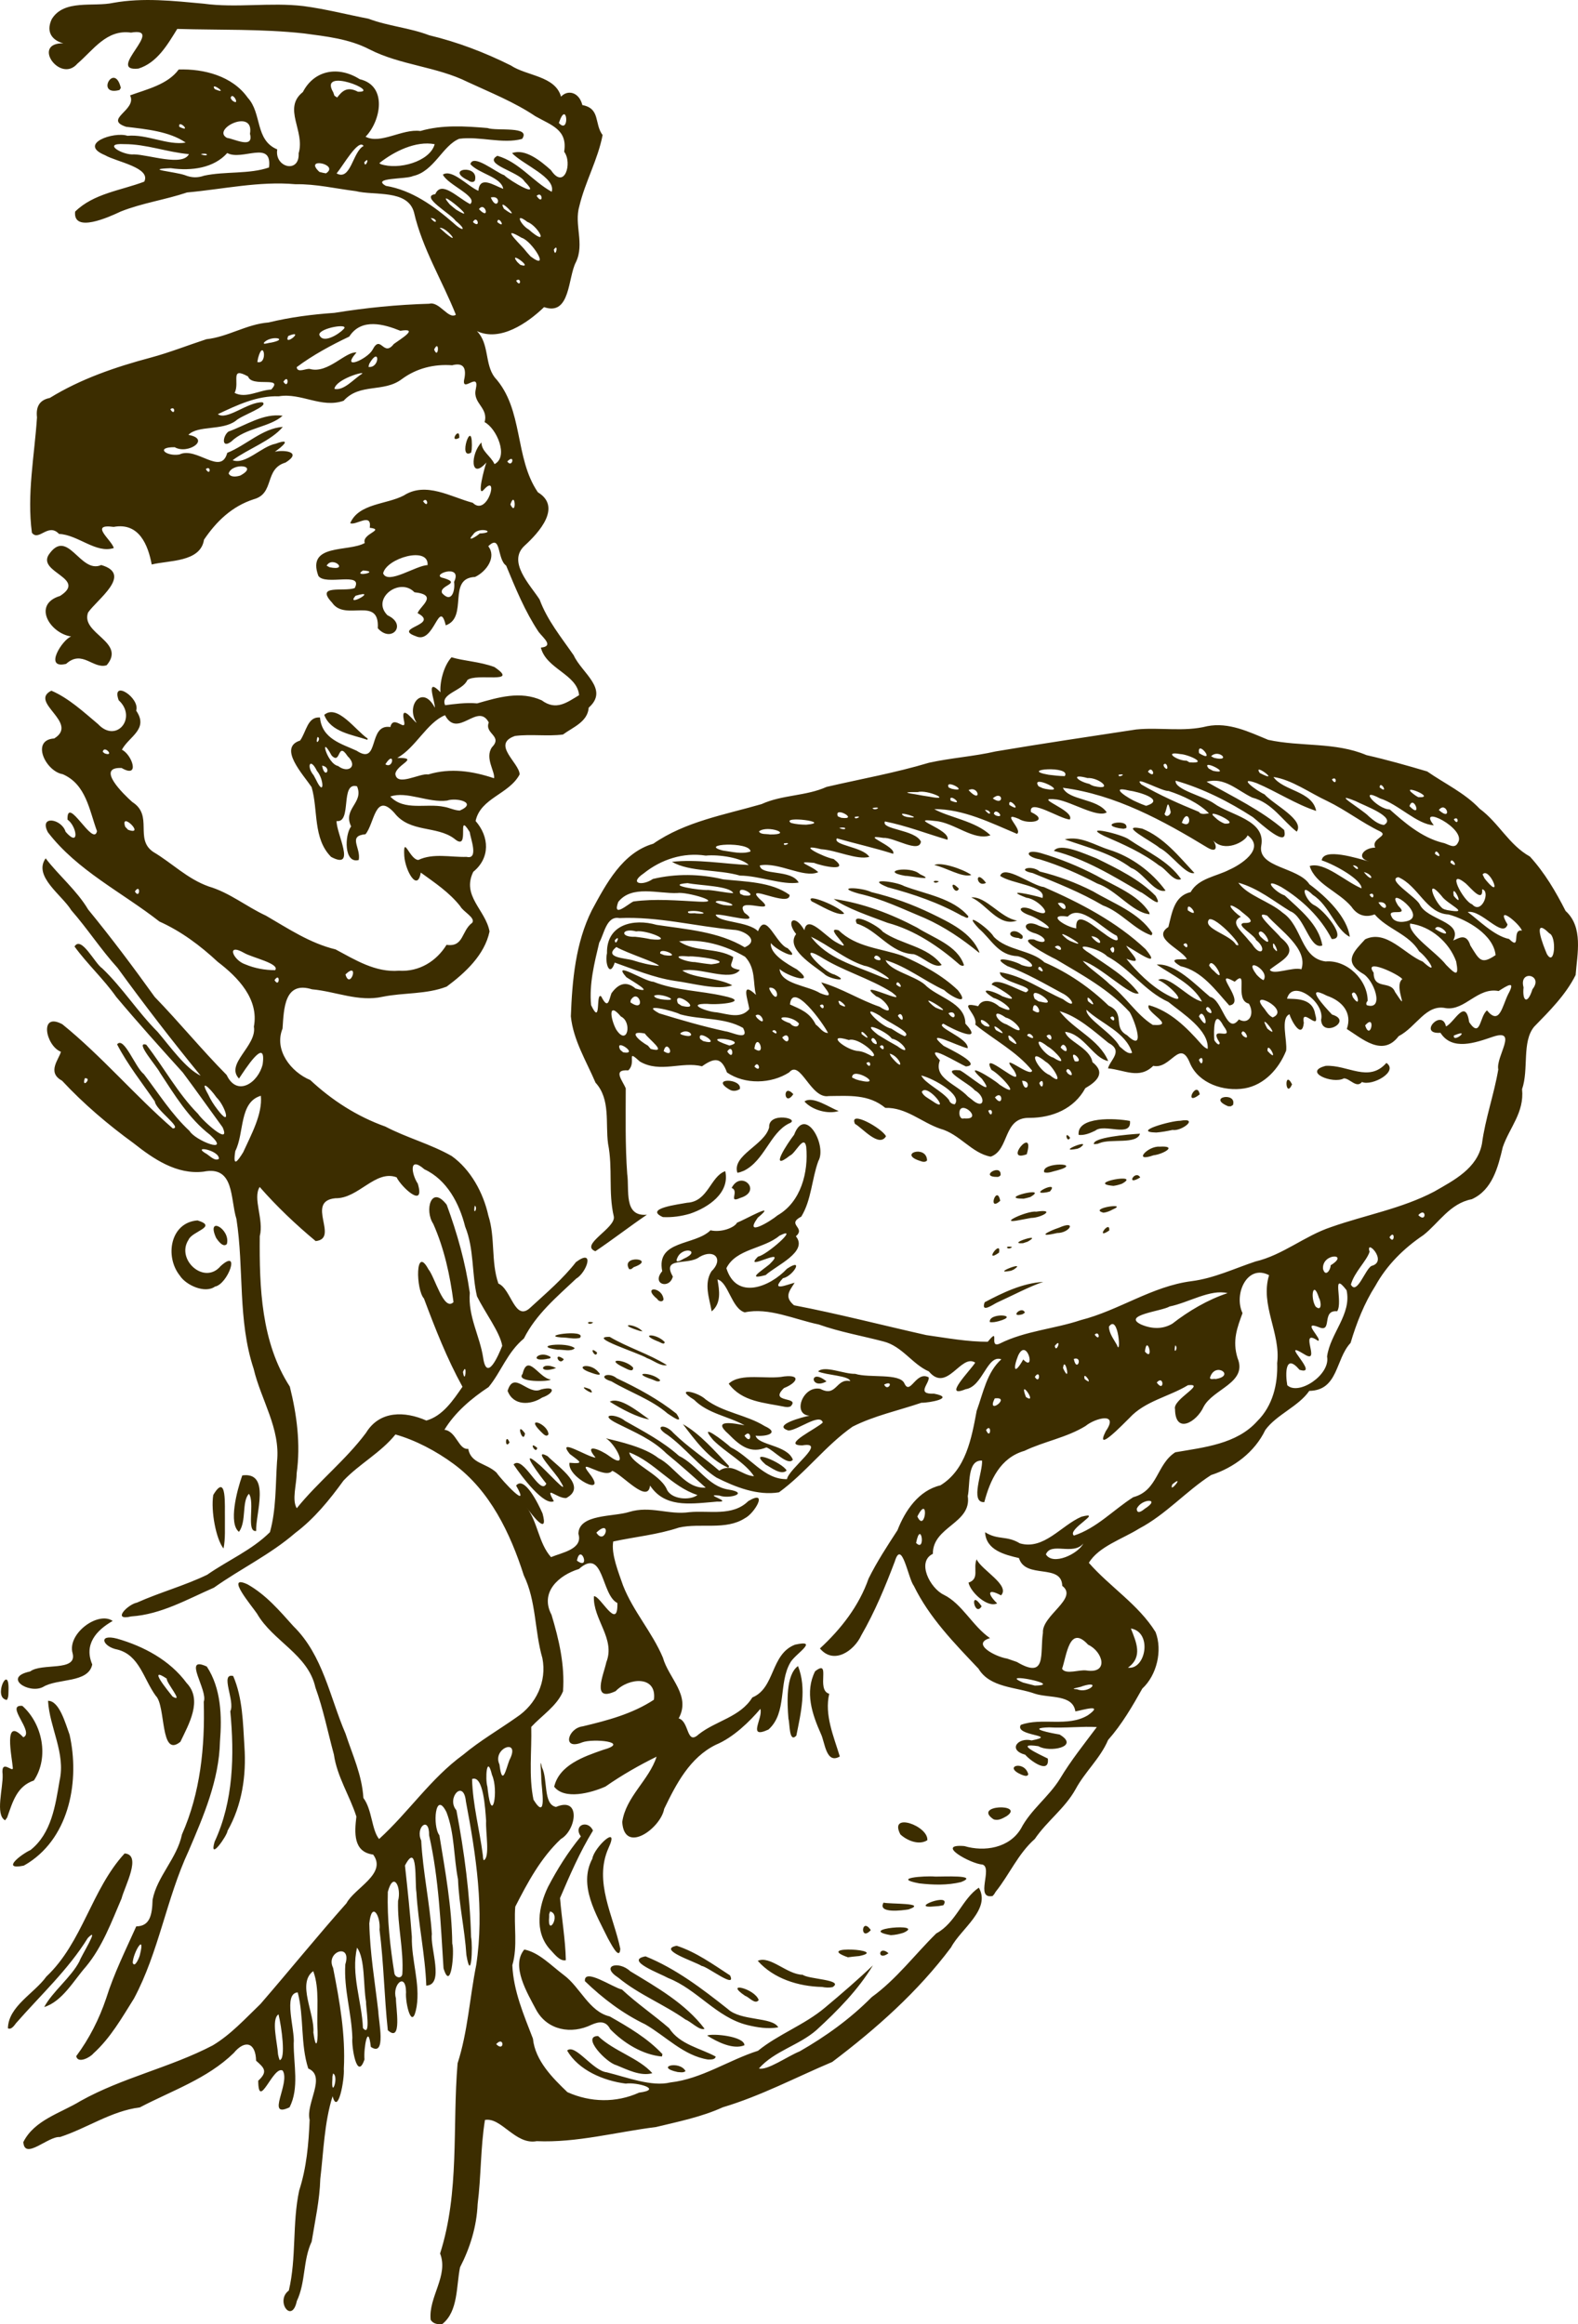 <svg xmlns:dc="http://purl.org/dc/elements/1.1/" xmlns:cc="http://creativecommons.org/ns#" xmlns:rdf="http://www.w3.org/1999/02/22-rdf-syntax-ns#" xmlns:svg="http://www.w3.org/2000/svg" xmlns="http://www.w3.org/2000/svg" xmlns:sodipodi="http://sodipodi.sourceforge.net/DTD/sodipodi-0.dtd" xmlns:inkscape="http://www.inkscape.org/namespaces/inkscape" viewBox="0 0 543.089 799.928" id="svg1758" sodipodi:docname="2.svg" width="543.089" height="799.928" inkscape:version="0.92.3 (2405546, 2018-03-11)"><defs id="defs1762"></defs><g transform="matrix(-1,0,0,1,721.587,-202.459)" id="g1756" style="fill:#3c2d00;fill-opacity:1;stroke:none"><path d="m 569.32,1002.3 c -5.471,-4.394 -4.737,-12.993 -6.062,-19.491 -3.415,-6.631 -5.725,-13.98 -6.051,-21.733 -1.231,-9.617 -0.975,-19.43 -2.523,-28.975 -5.607,-1.066 -10.446,8.675 -17.804,7.292 -13.826,0.598 -27.367,-3.158 -41.011,-4.852 -7.781,-1.887 -15.694,-3.462 -23.028,-6.803 -13.077,-3.898 -25.16,-10.315 -37.679,-15.605 -15.125,-11.426 -29.501,-24.177 -40.908,-39.456 -3.301,-6.315 -13.812,-13.047 -9.544,-20.528 5.716,3.807 7.878,12.102 14.648,15.747 7.434,7.311 13.707,15.775 22.229,21.932 7.288,7.385 15.799,13.524 24.768,18.652 4.22,1.697 11.21,6.707 14.033,5.886 -5.356,-6.064 -13.812,-7.924 -19.852,-13.257 -7.212,-6.634 -14.32,-13.819 -19.369,-22.221 4.787,4.586 10.82,9.819 16.489,14.544 7.032,5.939 16.075,9.166 23.056,14.853 10.17,3.239 19.366,9.68 30.159,10.902 6.39,1.574 14.89,-1.748 21.879,-3.491 4.868,-0.52 10.848,-9.98 13.657,-7.489 -3.91,6.785 -12.583,10.421 -20.178,11.379 -3.766,-0.575 -13.071,2.006 -4.568,3.11 7.875,3.567 16.75,3.378 24.642,-0.164 5.046,-4.832 11.103,-10.839 11.862,-18.405 3.105,-8.091 6.712,-16.382 7.096,-25.283 -1.91,-6.546 -0.458,-13.547 -1.009,-20.15 -4.268,-8.371 -8.77,-16.77 -15.695,-23.294 -5.295,-3.026 -7.036,-14.763 1.668,-11.032 4.496,-0.876 2.744,-9.453 4.85,-13.643 0.896,-4.46 0.179,2.509 0.223,4.086 -0.09,3.215 -2.118,14.825 2.679,7.068 1.699,-8.2 0.561,-16.711 0.776,-25.054 -3.697,-3.992 -8.825,-7.199 -10.933,-12.252 -0.671,-9.007 1.385,-17.799 3.955,-26.341 4.101,-7.749 -2.443,-13.607 -9.425,-15.76 -8.63,-7.665 -7.617,8.967 -13.243,11.706 -0.25,10.03 5.989,-2.785 8.082,-2.314 0.364,7.94 -7.483,14.563 -4.279,22.683 0.921,4.325 5.302,13.933 -3.207,9.963 -4.51,-4.719 -14.308,-5.457 -13.163,2.96 7.396,4.867 16.046,7.146 24.532,9.165 5.055,0.605 7.231,8.374 0.151,5.508 -3.694,-1.42 -17.06,-0.164 -7.08,2.618 6.496,2.271 14.952,5.164 16.715,12.641 -3.546,4.596 -12.654,2.168 -17.647,-0.052 -5.572,-3.91 -11.934,-7.521 -17.601,-10.285 2.58,8.065 10.624,13.829 11.825,22.494 -0.71,11.259 -13.237,2.161 -14.431,-4.525 -4.128,-8.57 -8.816,-17.659 -17.77,-22.066 -6.135,-2.546 -11.755,-8.136 -15.333,-12.344 -1.031,3.172 4.724,10.575 -2.802,7.096 -6.508,-5.835 -3.325,-16.005 -7.571,-23.143 -1.641,-2.861 -10.102,-7.948 -1.568,-6.064 8.494,3.262 6.785,14.921 14.706,18.174 4.146,6.751 12.558,8.018 18.452,12.68 4.294,3.969 3.15,-4.434 6.891,-5.478 -4.318,-7.91 3.445,-13.762 5.443,-20.936 3.703,-8.78 10.232,-15.913 13.714,-24.828 1.569,-4.559 4.131,-10.783 3.372,-15.119 -7.543,-1.625 -15.268,-2.338 -22.608,-4.788 -7.458,-1.696 -16.11,1.053 -22.75,-3.249 -3.319,-1.662 -8.214,-10.099 -1.12,-5.862 5.453,5.377 13.439,3.142 20.271,3.805 7.187,1.026 13.342,-2.314 20.722,-0.075 5.421,1.731 17.322,0.645 17.47,7.517 -1.679,5.303 5.714,6.478 9.426,8.031 4.336,-4.909 4.495,-12.013 8.449,-17.213 -1.815,2.663 -7.724,10.252 -5.537,2.194 1.401,-3.216 6.256,-13.145 9.1,-9.601 -5.185,8.938 4.66,-1.47 6.765,-4.483 3.634,-3.377 8.76,-3.021 9.719,-8.175 3.318,0.488 4.04,-6.067 8.187,-6.55 -3.62,-6.007 -9.379,-10.862 -15.207,-14.705 -4.366,-5.305 -6.339,-11.838 -12.144,-16.715 -4.165,-8.338 -11.348,-14.313 -17.984,-20.59 -3.643,-2.122 -6.579,-10.661 0.076,-5.693 4.452,5.744 10.136,10.565 15.541,15.527 5.514,5.409 6.65,-6.301 11.141,-8.145 2.61,-7.458 1.002,-15.786 3.468,-23.419 1.716,-7.814 6.065,-15.822 12.624,-20.49 7.288,-4.145 15.453,-6.264 22.816,-10.131 9.666,-3.437 18.382,-9.038 25.845,-16.011 6.658,-2.769 12.556,-10.328 9.535,-17.728 -0.457,-6.75 -0.583,-16.479 -10.133,-13.499 -8.133,0.719 -16.027,4.417 -24.33,2.559 -7.29,-1.472 -15.068,-0.78 -22.036,-3.499 -6.373,-4.738 -13.045,-10.9 -14.738,-18.966 1.356,-7.447 9.696,-12.221 5.594,-20.545 -5.876,-4.795 -5.518,-12.063 -0.794,-17.48 -1.71,-7.971 -11.511,-9.167 -15.159,-16.039 0.136,-4.037 9.827,-10.407 1.581,-13.236 -5.435,-0.686 -11.159,0.2 -16.496,-0.487 -3.469,-2.558 -8.475,-4.334 -8.854,-9.244 -7.182,-6.348 2.429,-11.977 5.138,-17.98 4.294,-6.223 9.14,-12.102 11.771,-19.263 3.266,-5.072 11.223,-13.01 5.1,-18.56 -4.854,-4.436 -12.879,-13.264 -4.513,-18.331 8.155,-11.936 4.82,-28.543 14.882,-39.574 3.472,-4.593 1.782,-11.542 6.088,-15.89 -7.969,3.744 -17.423,-2.772 -23.104,-8.26 -9.116,3.162 -8.17,-10.252 -10.953,-15.457 -3.079,-6.436 0.715,-12.909 -1.2,-19.355 -1.994,-8.34 -6.381,-15.968 -7.991,-24.411 2.921,-3.855 0.679,-9.144 6.971,-10.322 1.107,-4.499 5.045,-5.377 7.33,-2.895 2.042,-7.188 11.774,-7.074 17.296,-10.741 8.975,-4.473 18.347,-8.056 28.095,-10.39 6.787,-2.598 14.056,-3.106 20.892,-5.691 7.489,-1.448 14.814,-3.354 22.38,-4.347 11.444,-1.362 22.966,0.728 34.416,-0.837 10.32,-0.952 20.724,-2.128 31.024,-0.279 6.856,1.499 16.964,-1.325 21.185,5.62 2.177,4.659 -0.445,7.392 -3.995,8.315 11.068,-0.244 1.129,13.916 -4.832,7 -5.535,-4.741 -10.046,-11.873 -18.455,-10.689 -12.193,-2.095 8.983,13.579 -2.551,12.385 -6.448,-2.006 -10.016,-8.24 -13.367,-13.658 -14.545,0.437 -29.168,-0.039 -43.638,1.556 -7.637,1.031 -15.469,1.841 -22.484,5.47 -10.717,5.496 -23.137,5.905 -33.88,11.265 -7.858,3.646 -16.079,6.92 -23.238,11.755 -5.612,3.164 -11.138,4.64 -9.921,12.224 -2.952,3.928 -0.07,13.311 4.549,6.334 3.447,-3.08 8.844,-7.556 13.384,-5.847 -3.869,4.03 -15.188,8.399 -13.648,13.3 6.589,-3.628 11.212,-10.221 18.699,-12.382 5.14,2.844 -7.393,5.486 -9.315,8.79 -6.439,6.475 4.953,-0.101 6.952,-2.107 2.932,-1.009 10.702,-7.513 11.657,-3.812 -2.896,3.278 -10.65,4.434 -11.307,8.493 3.362,-1.226 8.066,-4.687 8.556,0.676 3.619,-1.502 9.038,-7.626 12.214,-5.568 -1.612,3.501 -12.313,7.566 -9.389,10.149 4.44,-2.26 9.9,-8.291 12.008,-3.416 5.467,0.761 -5.403,6.776 -7.014,9.174 -3.92,3.147 -2.658,3.958 0.776,0.733 6.742,-5.829 14.25,-11.275 23.248,-12.774 5.217,-2.925 -7.017,-2.193 -9.347,-3.378 -7.251,-1.576 -10.147,-10.484 -15.901,-12.821 -7.141,-0.95 -14.98,1.891 -21.642,0.045 -3.222,-4.554 8.783,-2.611 11.94,-3.748 7.704,-0.648 15.569,-1.16 23.075,1.026 6.229,-0.857 13.692,4.694 18.854,1.969 -5.255,-5.373 -7.644,-17.574 2.012,-19.797 7.296,-4.631 15.621,-3.208 19.561,4.412 7.089,5.634 -0.849,13.401 1.458,21.074 -0.385,7.12 8.399,4.931 7.361,-1.32 7.753,-3.242 5.186,-12.388 10.161,-17.794 5.271,-7.467 15.061,-9.995 23.759,-9.711 3.774,5.185 11.028,6.819 16.734,8.905 -2.53,5.065 9.297,8.193 1.363,10.813 -6.883,0.821 -14.894,1.571 -20.5,5.436 6.209,1.049 13.289,-2.964 20.026,-2.336 4.685,-1.574 17.236,2.776 7.735,6.674 -3.878,2.28 -15.97,4.277 -13.493,9.11 8.018,3.039 17.442,4.058 23.783,10.314 0.776,7.548 -11.719,1.843 -15.733,-0.051 -7.391,-2.934 -15.279,-4.019 -22.798,-6.551 -12.404,-1.107 -24.758,-3.945 -37.302,-2.83 -7.044,-0.125 -13.862,1.524 -20.719,2.369 -6.466,1.629 -17.887,-0.674 -20.073,7.295 -2.867,12.477 -9.723,23.487 -14.412,35.251 2.566,1.729 5.71,-4.711 9.151,-3.783 10.956,0.311 21.838,1.396 32.656,3.144 7.711,0.537 15.18,1.489 22.676,3.31 7.527,0.571 13.953,4.963 21.368,5.757 6.395,2.085 12.724,4.602 19.166,6.33 12.046,3.211 24.081,7.308 34.736,13.885 3.695,0.738 4.801,3.164 4.405,6.686 0.871,13.215 3.526,26.464 1.75,39.716 -2.379,3.099 -5.596,-3.59 -9.332,0.4 -6.585,0.291 -12.704,6.85 -18.858,4.851 0.831,-2.903 8.64,-8.437 0.049,-7.269 -8.746,-1.617 -11.83,6.24 -13.092,12.937 -5.884,-1.48 -16.789,-0.71 -17.996,-8.538 -4.256,-6.289 -9.59,-11.476 -17.124,-13.921 -7.298,-1.974 -3.508,-10.45 -10.944,-12.629 -5.973,-3.734 0.618,-4.434 3.689,-3.718 -2.741,-1.852 -5.993,-4.875 -0.296,-2.764 4.936,0.932 10.398,7.391 14.829,5.673 -5.453,-3.979 -13.286,-6.673 -17.275,-11.463 6.984,0.467 12.629,6.361 19.122,8.93 2.14,8.062 10.556,-2.271 16.452,0.564 4.564,0.785 8.48,-2.57 1.625,-2.501 -4.501,2.623 -12.627,-2.823 -4.703,-4.246 -3.244,-3.366 -11.649,-1.367 -16.314,-4.853 -1.99,-1.892 -11.507,-5.012 -9.178,-6.359 5.023,-0.209 12.304,6.403 15.356,4.086 -6.621,-3.106 -13.413,-6.401 -20.99,-6.153 -7.674,-1.288 -14.66,4.224 -22.304,1.538 -5.583,-6.193 -13.715,-2.7 -19.998,-7.428 -5.054,-3.753 -11.125,-5.25 -17.341,-4.788 -3.665,-0.967 -4.86,0.682 -4.287,4.219 1.546,6.24 -5.329,-2.683 -3.851,4.027 1.138,4.935 -4.432,6.254 -3.038,11.331 -4.142,2.141 -8.37,11.909 -3.413,14.446 1.363,-2.893 4.462,-4.36 4.507,-7.456 3.805,3.977 3.886,13.213 -1.703,6.9 0.656,1.736 3.426,12.177 0.916,9.399 -5.46,-6.218 -1.367,9.531 3.766,4.471 7.6,-2.01 16.096,-7.388 23.718,-2.533 5.941,3.147 15.511,2.685 18.46,9.541 -1.895,0.947 -7.51,-3.87 -6.724,1.585 -5.486,0.688 2.862,2.061 1.717,5.243 5.605,3.194 20.087,0.069 15.984,11.285 -2.324,3.578 -15.669,-1.638 -12.513,4.232 3.728,1.354 13.795,-1.398 7.751,5.044 -4.5,6.62 -16.369,-2.572 -15.701,8.772 -4.691,5.295 -10.301,-1.261 -3.35,-4.452 5.787,-5.742 -4.205,-13.267 -9.263,-7.929 -8.475,0.917 -1.861,4.804 -1.093,7.194 -7.772,4.105 8.777,5.029 0.642,7.919 -6.391,3.038 -7.992,-13.361 -10.33,-3.729 -7.918,-2.802 -0.316,-16.265 -10.097,-16.656 -4.096,-1.989 -7.381,-6.958 -4.533,-10.568 -4.537,-4.433 -2.932,4.385 -6.151,6.659 -3.256,7.861 -6.483,15.779 -11.184,22.833 -1.726,2.202 -5.295,4.924 -0.768,5.402 -1.84,7.376 -12.53,9.165 -13.153,16.365 4.192,2.513 7.894,5.456 12.883,1.761 7.396,-3.299 14.883,-1.025 22.204,1.067 3.853,-0.365 8.236,0.267 11.019,0.629 1.783,-4.061 -5.998,-4.904 -7.638,-8.636 -3.054,-2.587 -18.321,1.561 -9.314,-4.509 5.013,-1.872 10.654,-2.079 14.749,-3.355 2.929,3.194 4.115,9.238 3.787,12.046 5.484,-5.665 1.752,3.329 1.968,5.31 4.144,-8.117 10.118,-0.824 6.327,5.082 0.07,0.677 5.553,-7.178 4.334,-0.861 -1.218,4.881 3.579,-2.182 4.635,2.431 7.896,-1.228 3.56,13.483 11.611,8.154 5.097,-2.368 11.94,-4.02 12.609,-11.434 4.309,-0.374 4.674,4.896 6.843,7.93 7.67,2.438 -0.99,11.613 -3.955,16.021 -2.32,7.867 -0.381,17.668 -6.718,24.032 -8.884,4.712 -1.712,-8.156 -1.889,-12.352 -5.401,0.746 -1.101,-13.627 -7.037,-11.945 -2.422,5.757 4.99,7.613 2.046,13.795 2.279,3.028 2.468,12.945 -2.625,11.559 -0.809,-4.3 3.903,-8.282 -2.334,-8.865 -3.119,-3.773 -3.292,-14.749 -9.958,-7.312 -5.349,6.88 -14.53,4.269 -20.605,8.848 -5.793,4.945 -0.485,-10.161 -5.301,-2.283 -0.23,2.057 -3.216,9.568 1.07,8.544 5.518,0.16 11.443,-1.368 16.597,1.055 2.974,-0.055 5.27,-8.927 4.857,-1.367 -0.358,5.084 -4.55,12.547 -5.677,5.713 -4.693,3.415 -9.81,6.774 -13.6,11.599 -0.968,1.86 -5.277,3.925 -4.132,5.656 3.838,2.823 2.85,8.483 8.863,7.617 3.398,5.517 9.285,9.342 16.369,8.908 8.089,0.65 15.019,-3.704 21.829,-7.338 8.861,-2.153 16.209,-7.124 23.962,-11.617 6.821,-3.154 12.442,-7.902 19.683,-10.043 7.428,-2.649 12.647,-8.087 19.104,-11.898 6.556,-4.44 -0.149,-12.504 7.189,-17.157 3.031,-2.68 12.736,-12.132 3.692,-11.723 -6.508,3.79 -3.542,-4.662 -0.103,-6.28 -2.387,-4.565 -9.339,-7.045 -4.915,-13.448 -1.415,-4.461 8.693,-10.948 6.027,-3.588 -6.481,5.92 0.753,15.015 7.107,8.203 4.9,-4.104 10.063,-8.928 16.063,-11.496 7.88,3.967 -9.716,11.031 -0.995,16.447 8.153,0.487 2.994,11.308 -2.921,12.301 -8.053,3.513 -9.109,12.324 -11.794,19.603 1.255,5.71 10.379,-12.779 10.155,-3.977 -3.21,2.231 -4.305,9.864 0.654,4.193 1.337,-4.511 9.271,-5.832 6.084,0.176 -10.136,13.196 -25.503,20.627 -38.366,30.707 -7.52,3.375 -14.084,8.301 -20.103,13.901 -6.903,5.253 -14.213,12.78 -12.417,22.267 -1.123,6.659 9.982,12.812 5.12,17.882 -1.935,-2.889 -9.535,-14.945 -8.144,-4.918 1.491,6.335 8.815,11.37 12.401,3.677 8.581,-8.668 16.275,-18.103 24.762,-26.861 7.336,-10.215 14.914,-20.345 22.905,-30.088 3.892,-6.57 10.162,-11.739 14.62,-17.603 4.373,6.167 -5.582,12.569 -8.829,17.871 -5.602,6.399 -10.192,13.536 -15.926,19.84 -9.168,12.63 -18.735,25.045 -28.589,37.091 5.162,-2.457 10.452,-9.973 14.81,-15.087 6.859,-6.861 12.04,-15.138 19.068,-21.861 2.536,-1.634 7.202,-11.375 9.53,-7.508 -4.396,6.044 -10.029,11.202 -14.366,17.359 -7.427,8.841 -15.131,17.421 -22.879,25.981 -4.685,6.271 -9.124,12.584 -13.719,18.873 -3.016,6.844 7.095,-2.482 8.411,-4.56 7.037,-7.119 11.772,-16.023 17.868,-23.863 4.158,-1.337 -3.678,7.457 -4.711,9.616 -5.075,7.693 -9.882,15.751 -17.315,21.468 -7.382,6.845 5.223,1.899 7.112,-1.376 6.191,-5.749 10.694,-12.993 15.73,-19.564 2.994,-2.315 6.875,-13.228 9.222,-10.252 -3.635,6.978 -8.579,13.232 -12.995,19.634 -0.27,2.933 -9.681,9.194 -6.171,9.29 13.135,-11.41 24.452,-24.871 37.991,-35.841 8.11,-4.399 5.743,7.439 0.506,9.457 0.623,2.528 4.954,7.098 -0.383,9.95 -7.442,8.004 -15.849,15.135 -24.641,21.532 -6.857,5.436 -14.853,10.882 -24.062,9.785 -10.745,-2.151 -9.141,9.388 -11.321,16.277 -2.655,17.107 -0.4,34.905 -5.924,51.567 -2.527,10.731 -9.285,20.566 -8.042,32.003 0.529,8.068 0.265,16.422 2.433,24.227 6.231,6.191 14.5,9.694 21.621,14.67 7.829,3.773 16.245,6.041 24.153,9.582 3.147,0.601 8.838,6.39 1.955,4.744 -10.246,-0.669 -19.276,-5.898 -28.467,-9.905 -9.161,-6.503 -19.401,-11.395 -27.95,-18.799 -6.621,-4.98 -11.811,-11.404 -16.628,-18.038 -5.46,-5.766 -12.804,-9.579 -17.875,-15.874 -6.8,1.904 -14.051,5.708 -20.077,10.171 -12.509,9.225 -19.477,23.864 -24.098,38.306 -4.337,8.894 -3.671,19.147 -6.406,28.534 -1.56,8.015 2.127,15.849 8.904,20.331 6.09,4.301 12.599,8.058 18.36,12.88 11.145,8.094 18.842,19.842 28.946,29.009 2.579,-3.13 2.378,-10.114 5.405,-14.132 0.475,-7.92 3.736,-14.766 6.148,-22.138 5.395,-12.512 7.768,-27.001 17.911,-36.95 4.833,-5.378 9.42,-10.82 15.816,-14.429 8.015,-3.705 -1.572,7.522 -3.28,10.1 -5.417,9.449 -17.571,14.018 -20.081,25.384 -2.724,7.5 -4.235,15.247 -6.364,23.082 -1.093,7.644 -5.446,14.152 -7.74,21.357 0.651,5.492 1.161,12.172 -5.774,13.087 -4.878,6.608 6.405,11.469 9.189,16.751 10.095,11.363 19.643,23.186 29.592,34.667 5.215,5.004 10.176,10.51 16.433,14.252 14.629,7.648 31.09,11.066 45.519,19.144 6.81,4.169 15.872,6.532 19.662,14.132 -0.406,6.394 -8.55,-2.111 -12.609,-1.733 -9.302,-3.025 -17.666,-8.975 -27.482,-10.2 -10.997,-5.763 -23.205,-9.855 -32.301,-18.701 -3.887,-4.722 -7.573,-3.653 -7.712,2.629 -2.666,2.374 -4.253,3.673 -0.737,6.887 -0.074,10.626 -5.174,-5.414 -8.428,-3.476 -2.727,4.326 6.036,16.679 -2.362,12.614 -3.378,-6.629 -1.372,-14.736 -1.422,-21.955 -0.482,-4.829 3.758,-17.212 -1.383,-17.586 -2.224,8.558 -0.898,17.792 -3.625,26.206 -6.364,2.696 0.956,12.047 -0.469,17.667 0.326,8.226 1.046,16.456 3.598,24.327 2.425,11.33 0.889,23.139 3.559,34.409 4.758,3.532 -1.04,11.762 -2.749,3.626 -3.109,-6.575 -2.048,-13.923 -5.107,-20.459 -1.156,-7.17 -2.764,-14.257 -2.969,-21.575 -1.144,-9.495 -1.357,-19.302 -4.232,-28.459 -1.851,6.825 -4.154,-5.832 -3.87,-9.428 -0.621,-11.721 1.439,-23.304 3.692,-34.74 2.77,-5.585 -6.556,-8.837 -4.202,-1.225 0.548,8.538 -2.17,16.757 -2.426,25.276 0.329,3.047 -1.591,15.076 -4.177,7.448 0.344,-3.761 -1.222,-12.926 -2.178,-4.312 -5.482,3.689 -2.61,-9.082 -2.58,-12.19 1.161,-10.068 2.888,-20.157 3.101,-30.284 -0.784,-7.955 -3.99,-2.595 -3.514,2.156 -1.472,11.481 -1.625,23.115 -2.856,34.585 -5.025,4.562 -2.719,-7.983 -2.794,-10.99 1.406,-4.631 -3.403,-9.283 -3.479,-2.093 0.347,3.634 -2.093,13.972 -3.643,4.943 -1.262,-8.057 1.833,-15.962 1.649,-24.06 0.598,-8.167 1.485,-16.445 2.367,-24.486 -4.522,-8.677 -3.345,6.048 -3.939,9.204 -0.618,10.745 -3.024,21.5 -3.399,32.128 -6.313,-0.281 -1.268,-12.971 -1.92,-17.75 0.73,-10.79 3.09,-21.374 3.673,-32.189 2.107,-4.533 -2.808,-8.707 -2.727,-1.792 -3.38,15.029 -3.965,30.452 -4.959,45.772 -2.584,8.452 -3.828,-5.634 -3,-8.533 0.124,-12.533 2.42,-24.925 4.427,-37.258 2.417,-3.099 1.45,-15.74 -2.439,-7.961 -2.84,7.351 -2.451,15.444 -3.974,23.126 -0.332,8.742 -2.334,17.284 -2.882,26.019 -1.65,9.846 -2.269,-2.817 -1.613,-6.153 0.388,-14.65 2.316,-29.253 5.05,-43.628 3.582,-4.119 -2.484,-11 -3.271,-3.037 -3.505,18.47 -6.402,37.546 -3.55,56.305 2.253,11.244 2.884,22.891 6.413,33.823 1.841,21.807 -0.745,44.296 6.022,65.451 -3.017,7.611 4.077,15.058 3.243,22.792 -0.778,1.443 -2.61,1.713 -4.059,1.456 z m 37.627,-86.205 c -2.138,1.085 0.772,9.054 0.251,1.962 l -0.016,-0.905 -0.235,-1.057 h 8e-5 z m 18.946,-6.544 c 0.205,-3.946 2.453,-12.112 -0.165,-13.811 -1.03,4.256 -2.612,15.458 -0.381,15.75 l 0.304,-0.909 0.242,-1.03 h -3e-5 z m -75.073,-3.554 c -2.809,-3.07 -2.927,2.984 0,0 z m 62.915,-4.005 c -0.528,-6.532 5.747,-16.961 0.045,-21.112 -2.317,6.178 -1.071,13.801 -1.492,20.572 -0.141,4.104 0.587,6.926 1.447,0.54 z m -17.056,-1.526 c 0.36,-9.213 4.199,-18.511 2.018,-27.677 -2.823,3.932 -2.085,12.843 -3.102,18.709 0.188,1.278 -1.857,12.48 1.083,8.968 z m -10.845,-18.734 c 1.484,-9.27 2.555,-18.776 2.276,-28.157 -1.99,-7.378 -4.771,-1.393 -3.519,3.137 0.266,8.445 -2.013,16.785 -1.467,25.217 0.338,1.722 2.364,1.162 2.71,-0.198 z m -30.419,-40.773 c 1.1,-8.721 3.486,-17.379 3.705,-26.2 -3.929,-1.514 -4.539,10.363 -4.838,14.404 0.237,3.8 -1.442,12.781 0.862,13.548 l 0.195,-0.788 0.076,-0.963 z m -1.579,-23.538 c 0.839,-2.727 0.206,-11.446 -1.575,-4.086 -2.402,5.343 0.003,17.566 1.446,5.271 l 0.129,-1.186 z m -4.145,-7.671 c 2.648,-5.693 -7.54,-9.359 -3.414,-1.483 1.168,3.079 2.449,9.409 3.414,1.483 z m -26.665,-70.151 c -1.229,-6.251 -4.884,3.592 0,0 z m -6.683,-9.642 c -5.467,-5.247 -3.064,4.792 0,0 z m 103.15,-20.408 c -1.415,-9.999 -0.066,-20.182 2.349,-29.852 9.863,-15.266 10.509,-34.15 10.345,-51.784 -1.498,-5.708 2.526,-13.004 0.028,-16.927 -5.861,6.702 -12.428,12.939 -19.275,18.627 -8.3,-0.859 3.737,-13.737 -6.792,-14.748 -7.908,0.169 -13.731,-9.893 -21.044,-7.212 -1.678,3.441 -9.962,11.087 -7.303,2.19 2.132,-3.169 3.256,-9.764 -2.287,-4.932 -7.753,3.589 -12.038,11.794 -14.017,19.728 -3.11,7.644 -2.232,16.061 -4.068,23.976 -2.729,5.559 -7.971,12.459 -8.689,17.051 1.308,3.279 5.327,12.702 6.571,4.054 1.13,-7.448 5.253,-14.16 4.59,-22.296 1.471,-10.353 4.348,-20.525 7.945,-30.316 5.393,-7.033 7.699,1.962 4.642,6.552 -3.789,8.518 -5.79,17.731 -6.979,26.96 3.343,3.392 6.398,-8.633 8.635,-11.302 4.593,-8.572 4.307,7.064 1.54,10.052 -3.884,10.361 -7.919,20.682 -13.266,30.38 3.221,4.644 6.782,10.04 12.431,11.629 7.369,-3.245 16.061,-3.518 20.774,4.238 7.022,9.423 16.449,16.792 23.827,25.941 1.764,-2.802 0.024,-8.375 0.045,-12.009 z m -57.246,-34.903 c -1.558,-3.836 -0.753,5.029 0,0 z m -4.061,-57.218 c -1.256,0.8 0.748,3.832 0,0 z m 82.422,-18.799 c -3.155,-6.167 -1.272,-16.827 -8.798,-19.032 -0.617,6.329 3.365,13.45 6.092,19.462 2.016,3.247 3.605,5.31 2.706,-0.429 z m 9.766,1.049 c 5.769,-3.247 -4.411,-1.384 -4.11,1.632 1.308,0.896 3.053,-0.93 4.11,-1.632 z m -0.446,-20.527 c 3.146,-5.535 -0.414,-2.502 -2.828,0.981 -3.172,3.106 -5.378,10.899 -0.297,4.113 1.218,-1.578 2.31,-3.27 3.125,-5.093 z m 42.485,-5.573 c -2.76,-0.315 1.213,3.911 0,0 z m -65.308,-33.774 c -2.054,-3.075 -1.798,2.97 0,0 z m -24.413,-1.952 c -4.968,-4.879 -1.634,5.565 0,0 z m 34.471,-3.484 c 4.199,-1.376 6.754,-7.554 0.388,-3.923 -2.643,1.58 -12.428,3.663 -10.649,5.931 3.488,-0.01 7.045,-0.641 10.261,-2.008 z m 38.005,-25.079 c -2.054,-3.075 -1.798,2.97 0,0 z m 3.324,-22.278 c 1.895,-5.664 -7.212,3.308 -0.974,1.032 l 0.974,-1.032 z m -109.75,-6.862 c 6.098,-1.307 13.698,1.556 18.523,-3.539 -5.633,-1.983 -13.098,2.245 -19.549,1.392 -3.22,-1.128 -10.646,0.679 -4.387,3.432 1.87,-0.032 3.576,-0.993 5.413,-1.284 z m 44.903,-10.868 c 2.559,-3.03 1.244,-6.383 -1.148,-1.484 -2.466,2.887 -2.615,9.27 0.331,3.011 l 0.817,-1.527 h 3e-5 z m -28.119,-0.466 c -0.454,-3.319 -8.628,-5.578 -0.665,-5.501 -6.333,-3.494 -10.181,-12.149 -16.438,-14.697 -4.4,8.309 -11.244,-4.628 -15.052,2.489 1.563,3.978 -4.973,4.586 -1.054,8.593 2.474,3.716 -1.211,8.406 -0.754,10.61 7.347,-2.443 14.921,-3.635 22.618,-1.307 2.984,-0.515 10.84,4.324 11.346,-0.187 z m 25.219,-2.841 c -3.586,0.528 -0.991,5.164 0,0 z m -5.53,0.128 c 3.923,-0.775 6.58,-11.611 2.249,-3.633 -3.253,3.462 -1.944,-5.195 -5.516,0.257 -3.689,3.521 -0.136,6.026 3.267,3.377 z m -16.255,-0.586 c -3.233,-5.195 -2.957,1.827 0,0 z m 97.27,-4.289 c -0.441,-2.54 -4.283,1.8 -0.669,0.539 z m -73.922,-5.134 c -1.567,0.485 1.093,3.637 0,0 z m -13.085,-48.583 c -8.389,-2.507 3.739,4.329 0,0 z m -29.798,-0.893 c 1.255,-2.741 -6.982,-3.26 -0.551,-5.189 5.291,-0.998 -6.769,-5.347 -3.563,1.31 -0.423,2.862 0.779,7.535 4.114,3.879 z m 20.299,-6.815 c -1.027,-5.175 -15.796,-9.561 -15.293,-2.834 3.881,0.026 13.674,6.872 15.293,2.834 z m 6.926,-1.004 c -6.485,0.429 3.967,2.49 0,3e-5 z m 12.527,-1.655 c -2.084,-3.556 -7.949,2.021 -0.985,0.539 z m -50.422,-10.708 c -1.877,-3.054 -8.75,-0.679 -2.237,-0.361 0.796,0.87 4.911,3.317 2.237,0.361 z m -12.818,-10.334 c -1.708,-5.336 -2.235,4.536 0,-10e-5 z m 30.053,-1.127 c -1.668,-1.882 -2.097,2.933 0,0 z m 66.906,-9.55 c -1.097,-3.844 -10.704,-2.902 -3.998,0.709 1.185,0.376 3.323,0.719 3.998,-0.709 z m 7.859,-1.512 c -1.905,-1.537 -1.634,2.742 0,0 z m -103.75,-2.625 c -2.823,-2.906 -1.794,2.539 0,0 z m 115.96,-17.973 c -1.889,-1.528 -1.643,2.747 0,0 z m -22.124,-5.627 c -1.87,-3.711 1.783,-9.2 -4.63,-5.657 -1.274,3.931 -12.46,-0.298 -7.964,4.504 4.122,0.18 8.705,3.183 12.594,1.153 z m -34.342,-1.385 c -0.534,-3.365 -10.608,-6.244 -9.525,-5.204 2.818,1.722 6.256,5.95 9.525,5.204 z m 17.558,-2.479 c -2.054,-3.075 -1.798,2.97 0,0 z m -4.577,-5.002 c -5.464,-4.099 -11.915,-7.59 -18.091,-10.516 -4.185,-6.553 -12.068,-4.234 -17.575,-2.001 -6.631,-1.066 -0.264,2.726 2.246,4.551 3.608,4.686 4.465,-3.538 7.301,1.971 1.769,3.24 11.247,7.441 5.529,0.941 3.836,-0.378 9.777,7.338 15.958,5.704 1.187,-0.397 4.411,1.587 4.632,-0.65 z m -24.961,-1.125 c -3.67,-6.425 -3.795,1.587 0.257,1.048 z m 38.228,-2.074 c -1.904,-7.031 -3.474,2.471 0.279,1.425 z m -60.567,-2.861 c -1.93,-3.973 -1.555,3.83 0,0 z m 58.3,-2.656 c -2.683,-2.341 -8.489,-0.931 -2.038,0.303 0.393,-0.081 3.324,1.013 2.038,-0.303 z m -18.776,-2.492 c -0.112,-2.341 -11.041,-4.127 -8.226,-1.754 1.496,1.619 7.141,5.177 8.226,1.754 z m 10.683,0.48 c -6.203,-2.566 1.843,4.08 0,0 z m -78.434,-19.027 c -1.905,-1.537 -1.634,2.742 0,0 z m -0.381,-6.44 c 3.464,-4.396 -6.221,2.629 -1.041,0.981 z m -2.289,-4.577 c 2.523,-2.751 7.893,-7.966 0.797,-3.761 -3.537,1.019 -10.275,11.82 -3.079,6.412 0.805,-0.846 1.552,-1.742 2.283,-2.651 z m -10.299,0.336 c -1.811,-2.723 -0.566,3.459 0,0 z m 39.289,-7.506 c -2.153,-0.427 -7.541,6.389 -2.222,1.987 l 1.032,-0.902 1.19,-1.085 z m -30.609,0.541 c 2.578,-1.429 5.08,-6.192 0.42,-2.585 -3.336,1.175 -7.557,8.358 -1.567,3.561 l 1.147,-0.976 z m 10.773,-2.526 c -0.235,-2.697 -3.373,2.725 0,0 z m 8.392,0 c -1.428,-2.826 -2.921,2.577 0,0 z m 14.515,-1.379 c -2.475,0.036 -2.241,2.878 0,0 z m -6.534,-4.718 c 6.193,-7.239 -11.559,7.549 -2.208,1.82 l 1.042,-0.832 1.166,-0.988 z m -18.662,1.519 c 2.777,-5.024 -7.249,5.342 0,0 z m 8.607,0.118 c -2.139,-2.914 -4.059,4.275 0,0 z m -4.076,-4.008 c -4.25,-0.99 -2.254,5.268 0,0 z m -15.768,-0.545 c -2.128,-2.012 -2.436,3.606 0,0 z m 121.09,-7.154 c 3.419,-1.189 14.467,-2.027 4.832,-2.384 -7.23,1.034 -14.855,-0.063 -19.456,-5.217 -5.127,2.812 -15.52,-4.69 -14.378,4.966 6.809,2.377 15.053,1.267 22.328,2.827 2.304,0.807 4.336,0.741 6.673,-0.192 z m -52.259,-0.579 c -2.251,-2.694 -7.539,-12.123 -9.29,-9.446 3.761,1.939 4.382,12.127 9.29,9.446 z m 5.912,-0.519 c 5.717,-5.288 -7.117,-2.62 -2.256,0.49 l 0.975,-0.172 1.282,-0.317 z m -20.631,-3.034 c -5.012,-4.004 -12.558,-7.76 -19.036,-6.506 1.615,5.968 12.443,8.999 18.646,6.838 l 0.39,-0.332 v -7e-5 z m 5.182,-0.3 c -2.304,-2.546 -0.209,2.658 0,0 z m 79.261,-2.701 c 3.728,0.41 11.301,-3.973 3.386,-3.527 -7.591,-0.037 -14.776,2.785 -22.281,3.434 2.122,4.335 13.861,0.174 18.895,0.093 z m -22.997,-0.093 c -3.025,-0.646 -2.561,1.201 0,0 z m -9.009,-5.581 c 5.56,-3 -9.49,-10.416 -7.904,-1.405 -1.442,5.393 5.533,1.678 7.904,1.405 z m 16.447,-3.832 c 0.478,-2.873 -4.726,2.358 0,0 z m -130.66,-1.294 c -2.811,-8.537 -3.912,4.274 0,-3e-5 z m 112.97,-8.576 c -0.595,-2.658 -3.629,3.173 -0.53,0.805 z m -35.332,-1.969 c 5.345,-9.05 -16.829,0.076 -8.483,-0.22 3.82,-2.015 5.527,-0.086 7.148,1.993 l 0.943,-0.628 0.392,-1.144 h -4e-5 z m 40.815,-1.13 c 1.855,-2.958 -5.502,2.364 0,0 z m -150.62,682.88 c 4.647,-5.259 13.226,-7.548 18.676,-12.795 5.846,0.058 -2.858,9.173 -6.26,10.022 -3.781,1.537 -8.347,3.91 -12.416,2.772 z m -11.428,-0.739 c 2.103,-3.768 10.694,-1.4 2.756,0.333 -0.875,0.044 -2.033,0.348 -2.756,-0.333 z m -10.369,-4.986 c 5.189,-2.868 12.364,-4.09 16.004,-9.756 5.146,-4.461 11.059,-8.48 16.238,-13.304 3.124,-0.69 13.14,-7.648 12.756,-2.892 -6.128,5.925 -13.044,11.161 -20.723,14.849 -7.133,4.089 -13.233,10.808 -21.625,12.119 -0.828,-0.028 -2.474,0.168 -2.65,-1.016 z m 214.2,-1.038 c -5.948,-5.38 -9.833,-12.293 -14.013,-18.948 -8.567,-16.049 -11.155,-34.379 -18.811,-50.813 -5.141,-12.025 -10.47,-24.326 -10.776,-37.629 -0.701,-8.701 -0.409,-18.295 4.528,-25.803 8.588,-3.99 -0.512,8.194 1.052,12.11 -0.439,15.507 1.147,31.36 7.497,45.67 1.688,8.203 8.607,14.517 10.113,22.483 0.147,5.345 0.959,9.099 5.622,9.164 3.641,8.126 7.658,16.185 10.347,24.756 2.404,7.14 5.835,13.902 10.31,19.912 -0.54,2.701 -4.814,0.415 -5.87,-0.903 z m -13.567,-31.279 c -0.194,-3.575 -4.393,-10.435 -2.517,-2.843 0.069,0.734 1.842,5.021 2.517,2.843 z m -182.32,31.493 c 5.05,-5.447 11.717,-9.328 18.136,-12.983 7.134,-1.673 10.15,-10.063 15.828,-14.261 4.431,-3.34 8.531,-7.765 13.576,-8.772 4.71,5.603 -1.038,14.994 -4.064,20.73 -3.854,7.11 -12.147,8.552 -19.078,5.153 -2.629,-1.168 -4.974,-1.372 -6.408,1.516 -4.689,4.825 -11.15,8.808 -17.804,9.429 l -0.188,-0.812 h 0.002 z m -28.226,-3.073 c 0.059,-3.117 11.046,-4.157 12.846,-3.332 -3.371,2.152 -8.995,4.98 -12.846,3.332 z m 13.731,-5.67 c 6.606,-8.719 16.395,-14.23 25.585,-19.802 3.966,-3.752 10.523,-1.917 4.058,2.253 -7.035,5.797 -15.682,9.132 -23.108,14.395 -1.85,0.678 -4.901,3.938 -6.535,3.154 z m -25.366,-0.488 c 2.033,-3.673 12.83,-2.077 17.361,-6.301 8.773,-6.933 17.883,-13.918 28.325,-18.135 7.401,1.378 -5.042,5.902 -7.813,7.473 -9.984,3.918 -16.598,13.507 -27.166,16.153 -3.45,0.852 -7.186,1.447 -10.707,0.81 z m 262.36,-1.405 c -8.412,-9.633 -17.937,-18.37 -24.726,-29.337 -4.436,-4.522 2.392,6.354 2.868,8.002 2.873,5.55 9.181,10.311 12.138,15.752 -6.246,-1.928 -10.132,-9.107 -14.39,-13.938 -5.627,-6.764 -8.779,-15.366 -12.236,-23.425 -1.09,-4.221 -7.078,-15.078 -1.052,-15.502 11.444,12.44 14.462,30.624 26.935,42.381 4.223,5.867 13.025,10.168 13.238,17.78 -1.132,0.675 -2.227,-0.995 -2.776,-1.712 z m -255.62,-7.978 c 1.276,-3.996 12.254,-6.556 4.625,-1.435 -1.284,0.359 -3.401,3.15 -4.625,1.435 z m -25.428,-4.462 c -4.144,-2.585 8.322,-2.685 10.281,-4.252 5.399,-0.057 11.187,-6.707 15.467,-4.801 -5.444,6.164 -14.015,8.815 -22.112,8.994 -1.195,0.229 -2.434,0.305 -3.636,0.059 z m 35.284,-4.03 c 5.825,-3.783 11.654,-8.015 18.358,-10.207 6.864,1.319 -6.35,5.456 -8.573,6.943 -2.017,0.195 -12.144,8.164 -9.784,3.263 z m 56.516,-5.241 c 0.141,-7.122 1.44,-14.353 1.995,-21.383 -3.369,-7.881 -6.84,-15.915 -11.336,-23.219 1.677,-3.843 6.957,-1.951 4.174,2.019 4.412,5.361 8.118,11.277 11.299,17.366 3.227,6.708 4.783,15.314 -0.59,21.403 -1.355,1.345 -3.392,4.344 -5.542,3.814 z m 5.41,-16.778 c -4.003,1.023 1.04,9.159 0.328,1.888 l 1.4e-4,-0.908 -0.328,-0.98 h 5e-5 z m -106.36,15.357 c -10.742,-2.181 16.097,-3.877 3.865,0.425 -1.283,-0.19 -2.574,-0.303 -3.865,-0.425 z m -10.108,-0.967 c 3.525,-3.086 4.102,2.986 0,0 z m 92.311,-1.51 c 2.318,-11.319 9.249,-23.083 4.067,-34.695 -4.034,-8.685 5.046,-0.14 5.557,3.672 4.891,9.152 -1.361,19.209 -5.372,27.43 -0.617,0.953 -3.976,8.044 -4.251,3.593 z m -97.461,-5.545 c -7.972,-3.538 16.691,-1.317 4.381,0.829 -1.492,-0.05 -2.962,-0.378 -4.381,-0.829 z m 11.253,-0.9 c 3.261,-4.805 3.825,4.172 0,0 z m -12.969,-7.119 c -6.865,-2.342 6.374,-1.795 8.582,-2.34 2.164,3.873 -6.638,2.645 -8.582,2.34 z m -12.016,-1.453 c -3.259,-4.78 12.844,1.435 2.745,0.376 l -1.175,-0.094 -1.57,-0.282 z m -18.049,-4.7 c -4.694,-5.873 -7.648,-13.004 -13.412,-18.105 -4.217,-6.2 -10.318,-10.47 -14.013,-17.084 -3.203,-6.001 -8.53,-10.647 -11.208,-16.983 -4.751,-5.364 -8.385,-11.64 -11.779,-17.692 -4.989,-4.608 -7.005,-13.095 -4.569,-19.436 5.889,-9.493 15.747,-15.582 22.967,-23.839 -3.361,-5.608 -11.549,-8.186 -17.313,-11.794 -9.191,-4.835 -16.124,-12.859 -24.759,-18.418 -7.851,-2.551 -14.983,-7.865 -18.658,-15.51 -3.839,-5.294 -11.467,-8.113 -15.131,-13.459 -10.04,-0.18 -8.953,-10.912 -14.214,-16.509 -2.034,-6.854 -4.74,-13.707 -8.565,-19.693 -3.946,-7.148 -9.792,-12.899 -16.495,-17.411 -5.246,-4.109 -9.107,-10.908 -16.642,-12.348 -7.119,-3.189 -9.075,-11.119 -10.686,-17.949 -2.343,-6.794 -7.444,-11.862 -6.634,-19.935 -2.38,-6.84 0.144,-16.279 -4.159,-21.494 -5.27,-5.398 -10.92,-11.02 -14.272,-17.796 -0.568,-7.3 -2.696,-16.483 3.45,-22.045 3.411,-6.706 7.208,-13.176 12.285,-18.728 7.229,-4.024 10.71,-11.605 17.28,-16.446 5.147,-5.458 12.042,-8.643 18.072,-12.841 6.925,-2.054 13.879,-4.023 20.889,-5.619 10.749,-4.557 22.685,-2.815 33.829,-5.261 6.67,-2.749 13.569,-6.154 21.006,-4.692 8.075,2.059 16.257,0.291 24.445,1.131 16.124,2.441 32.285,4.848 48.349,7.55 7.512,1.73 15.373,2.221 22.946,3.897 11.565,3.47 23.504,5.595 35.239,8.312 7.047,3.197 15.271,2.673 22.384,5.926 12.679,3.672 26.213,5.967 37.26,13.632 10.617,3.062 16.244,13.846 21.143,22.896 5.611,11.224 6.766,24.143 7.225,36.515 -0.823,8.161 -5.322,15.401 -8.492,22.826 -5.228,5.72 -3.362,13.939 -4.315,21.019 -1.677,8.509 -0.024,16.655 -1.975,25.04 -0.783,3.979 11.96,9.799 6.345,11.96 -5.992,-4.012 -11.757,-8.52 -17.736,-12.565 8.139,0.744 5.976,-8.584 6.775,-14.036 0.713,-9.805 0.511,-19.637 0.504,-29.45 1.08,-2.702 4.695,-6.596 -0.859,-6.194 -3.04,-2.739 1.06,-7.673 -4.026,-3.032 -6.976,4.056 -14.528,-0.17 -21.346,1.633 -4.262,-3.004 -6.661,-3.257 -8.609,2.119 -6.129,4.206 -15.215,3.974 -21.418,-0.043 -3.85,-4.584 -7.391,9.248 -13.598,8.161 -7.109,-0.065 -13.754,-0.673 -19.479,4.07 -7.167,-0.202 -12.437,4.94 -18.849,7.158 -6.751,1.815 -10.884,8.459 -17.416,9.629 -6.55,-2.243 -4.112,-13.574 -13.365,-13.352 -7.873,-0.006 -15.364,-3.14 -19.196,-10.21 -3.86,-2.242 -7.219,-5.248 -2.462,-8.964 0.874,-5.001 8.719,-7.22 9.401,-10.437 -6.413,0.727 -9.635,9.07 -14.821,10.054 3.162,-7.567 11.927,-10.78 16.717,-17.15 -6.097,1.714 -11.724,6.769 -16.761,10.877 -5.377,2.822 -0.6,5.864 0.104,8.799 -5.639,0.497 -10.707,3.89 -15.57,-0.873 -6.006,1.347 -9.15,-9.631 -12.645,-0.893 -2.964,6.99 -11.678,9.835 -18.769,8.649 -6.867,-1.17 -11.887,-6.854 -14.319,-12.98 -0.436,-3.639 2.041,-11.223 -1.157,-12.529 -0.621,2.3 -4.318,8.812 -4.926,2.942 1.12,-6.008 -5.865,3.683 -3.889,-3.027 0.892,-5.669 6.95,-5.111 9.669,-5.28 -1.874,-7.074 -13.183,1.268 -11.736,7.285 -0.278,6.373 -11.158,0.39 -3.761,-1.817 2.412,-2.523 9.986,-10.738 1.775,-6.482 -5.334,1.83 -8.785,5.882 -6.861,11.444 -5.272,3.334 -12.325,9.763 -17.834,2.478 -6.115,-3.161 -9.378,-11.153 -16.249,-9.646 -6.619,0.923 -10.888,-7.293 -18.162,-5.894 -2.96,-1.861 -6.03,-3.947 -3.283,1.088 2.086,4.215 2.953,10.879 7.28,5.587 2.585,1.975 2.151,9.87 6.123,4.078 1.309,-8.581 5.037,0.017 7.991,1.445 1.389,-6.378 9.82,2.781 1.913,2.176 -4.019,6.314 -12.057,3.411 -17.947,1.403 -9.064,-3.077 -1.036,6.753 -1.956,11.233 1.468,8.644 4.473,16.877 5.613,25.534 1.615,8.523 9.618,12.569 16.426,16.479 11.159,5.871 23.682,8.052 35.459,12.205 9.113,3.013 16.642,9.641 26.101,11.869 7.265,2.419 14.246,5.775 21.952,6.763 13.621,1.732 24.986,10.065 38.145,13.403 9.209,3.08 19.103,3.687 27.89,8.085 3.997,1.82 -0.36,-6.114 4.098,-0.655 6.744,0.089 14.238,-1.292 21.196,-2.276 15.163,-3.409 30.266,-7.331 45.504,-10.259 3.39,-2.9 1.702,-4.773 -0.22,-7.754 2.543,0.584 8.507,3.286 4.022,-1.56 -3.401,-0.611 -7.487,-7.309 -1.395,-3.268 5.883,6.298 17.426,10.953 20.867,-0.182 -3.356,-6.751 -12.804,-6.574 -18.276,-11.185 -7.425,-3.724 4.466,6.765 7.368,7.18 5.816,5.79 -11.016,-4.238 -3.925,2.67 2.754,2.287 8.16,5.558 1.306,3.7 -3.65,-3.335 -14.732,-8.032 -10.395,-13.348 -3.562,-3.083 3.423,-3.973 -1.859,-6.774 -3.489,-5.694 -3.589,-12.865 -5.867,-19.117 -3.096,-5.328 4.505,-19.272 8.335,-9.054 2.18,2.774 9.011,13.147 1.417,7.159 -1.888,-0.731 -4.804,-7.391 -5.575,-3.037 -0.836,8.704 1.786,18.992 9.845,23.608 2.313,1.972 11.886,7.818 6.804,0.796 -7.119,-5.894 4.463,0.735 7.158,1.742 0.875,1.728 5.492,3.478 9.128,2.619 5.431,5.34 18.809,3.307 16.614,14.068 3.821,4.5 -2.507,6.369 -3.653,1.853 4.027,-7.059 -5.308,-3.681 -9.221,-6.782 -5.079,-2.88 -8.384,0.817 -4.043,5.006 2.638,4.267 0.7,9.245 -0.104,13.758 -3.353,-2.788 -2.682,-7.151 -1.983,-10.983 -3.725,0.862 -4.839,9.982 -9.384,11.325 -8.252,-1.799 -17.18,2.452 -25.457,4.162 -7.263,2.583 -14.856,3.898 -22.275,5.848 -6.486,1.627 -9.963,7.87 -15.645,10.315 -6.258,7.56 -11.067,-6.266 -15.956,-3.027 1.582,2.592 11.507,12.504 3.307,9.148 -5.956,-0.89 -7.373,-12.042 -12.297,-10.29 4.973,4.399 6.251,11.578 8.495,17.74 1.742,9.343 3.663,20.254 12.481,25.642 7.433,1.735 12.148,8.662 14.765,15.435 3.539,5.457 7.066,10.818 9.946,16.631 3.29,9.43 9.486,17.375 16.751,24.068 -4.747,5.708 -11.769,0.859 -14.237,-4.523 -4.656,-8.062 -8.251,-16.754 -11.539,-25.438 -2.417,-7.929 -4.585,5.918 -6.551,8.425 -5.34,10.97 -13.965,19.75 -22.239,28.492 -3.967,6.639 -12.947,6.26 -19.498,8.64 -4.921,1.562 -12.976,0.154 -13.848,6.068 -2.38,-0.419 -10.103,-2.803 -4.362,1.296 7.001,4.279 15.828,0.66 23.152,3.355 2.296,3.907 -13.355,3.444 -3.749,5.344 4.665,-1.17 8.371,3.241 2.209,4.922 -1.751,2.082 -8.443,6.892 -7.772,1.315 3.026,-1.498 11.93,-5.567 3.231,-4.255 -3.703,2.272 -14.491,0.247 -7.279,-4.018 2.898,-0.483 11.804,-2.211 3.626,-2.464 -5.358,0.319 -11.678,-0.435 -16.436,-0.099 4.349,5.831 8.904,11.484 12.686,17.801 3.893,6.29 10.053,10.633 13.437,17.165 3.984,6.648 12.504,8.061 19.466,5.99 10.318,-0.836 -2.227,6.141 -6.259,6.365 -3.604,1.161 2.699,11.957 -3.459,10.826 l -0.568,-0.649 -0.542,-0.887 -2.8e-4,-10e-4 z m -29.823,-70.696 c -6.815,-2.166 -2.056,2.752 1.834,1.081 3.325,-0.105 -1.378,-0.709 -1.834,-1.081 z m 20.408,-1.223 c 9.466,-3.951 -14.807,0.86 -4.009,1.026 1.341,-0.323 2.674,-0.678 4.009,-1.026 z m -13.378,-4.737 c -1.596,-4.624 -2.502,-15.389 -8.971,-8.304 -5.089,2.35 -7.278,10.087 0.604,8.863 2.366,-0.376 7.029,1.541 8.367,-0.559 z m -22.669,-0.399 c -5.218,-3.728 -2.874,-8.756 -1.018,-13.489 -7.495,1.255 -5.134,14.312 1.018,13.488 v 2e-4 z m 41.578,-3.131 c 3.895,-0.578 12.558,-5.058 5.894,-7.045 6.034,-4.145 9.558,-11.817 15.943,-14.94 4.685,-2.268 9.399,-11.341 3.72,-14.066 0.079,-9.452 -13.4,-10.415 -12.017,-19.875 -0.85,-3.753 0.294,-12.507 -4.905,-12.219 -0.35,3.687 4.315,14.593 -0.784,14.299 -2.009,-7.639 -5.495,-15.273 -13.812,-17.655 -6.845,-3.283 -14.475,-4.521 -21.038,-8.552 -3.217,-2.675 -11.65,-4.988 -6.951,1.802 4.005,8.009 -6.116,-2.582 -8.156,-4.567 -5.361,-5.855 -13.544,-7.281 -20.145,-11.281 -6.517,-0.663 5.421,4.904 4.46,8.26 -0.108,8.878 -7.521,4.309 -9.816,-0.789 -3.253,-6.249 -15.214,-8.259 -11.706,-16.787 1.878,-6.011 0.113,-10.556 -1.706,-15.478 3.117,-6.595 -1.656,-17.001 -9.138,-13.064 3.159,10.273 -4.079,19.975 -2.787,30.253 -0.26,7.27 1.534,14.73 6.851,19.984 7.076,7.919 18.361,9.009 28.214,10.716 6.493,4.137 5.937,13.189 14.468,15.454 6.842,4.362 12.568,10.657 20.412,13.214 2.658,-2.072 -10.541,-8.593 -2.579,-6.49 6.98,3.003 12.932,11.554 21.189,9.163 4.608,-2.799 7.46,-1.002 11.968,-3.829 -0.32,6.134 -6.632,7.725 -11.659,8.896 -2.238,7.407 -14.673,1.681 -14.9,9.57 -5.683,4.299 7.089,10.155 6.648,16.157 1.095,7.155 -1.45,16.19 8.969,10.029 1.122,-0.385 2.243,-0.773 3.364,-1.16 z m 8.773,-18.006 c 4.362,-6.468 2.431,4.086 0,0 z m -5.34,-1.002 c 3.285,-3.19 3.559,-5.367 -1.343,-2.751 -3.272,-3.494 6.77,-8.722 8.405,-12.414 1.324,3.178 -1.149,6.67 2.795,8.035 -0.745,3.411 -6.68,8.797 -9.857,7.13 z m -16.784,-16.857 c -1.746,-4.407 -9.335,0.5 -12.865,-3.732 1.75,3.562 10.459,7.705 12.865,3.732 z m 44.675,-3.933 c -1.647,-8.398 -3.483,3.526 0,0 z m -0.427,-9.106 c -4.139,-8.241 -2.802,6.044 0,0 z m -75.527,-2.683 c -1.58,-3.546 -8.605,-3.702 -2.745,0.018 0.822,0.684 2.734,2.128 2.745,-0.018 z m -12.206,-8.355 c -4.69,-3.888 1.341,3.7 0,0 z m 64.084,-18.736 c -2.089,-2.657 -1.582,3.783 0,0 z m -2.98,-10.869 c -5.992,-0.742 3.079,6.181 0,2e-5 z m -10.752,-0.467 c 2.806,-7.26 -4.326,2.853 0,0 z m -89.932,-4.068 c 0.678,-3.829 0.775,-11.207 -4.218,-5.31 -7.396,2.273 7.58,-11.016 -1.648,-5.347 -6.09,3.864 2.294,-9.464 -4.731,-4.625 -1.682,-0.414 5.981,-7.146 -0.204,-4.728 -4.957,2.189 -0.777,-6.008 -6.383,-5.449 -2.103,-3.341 2.195,-14.264 -3.227,-7.241 -1.835,8.217 5.634,14.849 6.709,22.815 -1.188,6.321 9.819,13.57 13.702,9.884 v -1.5e-4 z m 44.921,-0.93 c -2.52,-2.89 -2.696,3.751 0,0 z m 24.826,-1.219 c 0.845,-3.5 -3.669,3.026 -10e-5,0 z m -43.135,-0.363 c -1.635,-5.876 -9.062,-0.683 -1.873,0.388 0.291,-0.246 1.666,0.366 1.873,-0.388 z m 60.269,-0.35 c -2.054,-3.075 -1.798,2.97 0,0 z m -9.7,-3.04 c -0.603,-4.868 -2.943,6.32 -2e-5,0 z m 15.463,-4.252 c -3.018,-6.649 -6.233,6.025 -1.782,1.286 3.162,5.6 3.565,3.209 1.782,-1.286 z m -19.175,1.09 c -3.356,-1.001 -0.953,4.946 0,-3e-5 z m -24.486,-2.497 c -0.664,-6.377 -3.305,3.757 0,0 z m -10.423,-2.173 c -1.256,0.8 0.748,3.832 0,0 z m 22.818,-6.426 c -3.353,-4.715 -4.286,10.83 -2.73,6.265 1.092,-1.977 2.669,-3.933 2.73,-6.265 z m 18.636,6.617 c -2.621,-3.273 -0.47,3.001 0,0 z m -13.732,-3.86 c -1.687,-1.76 -2.022,2.793 0,0 z m -16.041,-3.469 c 6.898,-3.265 -7.096,-4.593 -9.746,-6.231 -6.447,-1.286 -14.02,-6.061 -19.953,-4.59 6.793,2.229 13.421,6.161 19.021,10.52 3.317,1.956 7.026,1.839 10.678,0.301 z m -59.982,-6.219 c 1.91,-3.133 0.817,-9.384 -1.179,-2.938 -0.741,1.171 -1.099,4.957 1.179,2.938 z m -12.157,-7.539 c -1.193,-4.347 -5.408,-8.08 -6.437,-11.316 1.556,-4.821 -6.545,3.327 -0.692,4.873 2.169,1.008 5.052,10.254 7.128,6.444 z m 9.601,-5.445 c 0.337,-5.548 -9.343,-5.301 -2.63,-1.205 -0.014,1.613 1.822,4.261 2.63,1.205 z m 222.3,-3.557 c -1.662,-4.459 -8.762,-2.749 -2.217,0.135 0.598,0.349 3.083,1.843 2.217,-0.135 z m -245.18,-7.293 c -2.054,-3.075 -1.798,2.97 0,0 z m -9.918,-7.629 c -2.809,-3.07 -2.927,2.984 0,0 z m 157.92,-35.52 c -0.535,-4.285 -8.507,2.867 -1.561,2.242 1.333,0.445 1.715,-1.404 1.561,-2.242 z m -9.918,-0.426 c -2.112,-1.319 -1.224,3.483 0,0 z m 22.887,-6.46 c -1.856,-3.353 -10.68,8.201 -3.433,2.998 1.209,-0.824 2.853,-1.545 3.433,-2.998 z m -15.902,1.613 c 4.104,-4.443 11.966,-6.277 9.662,-12.49 6.248,-6.783 -6.614,1.167 -8.959,2.127 -5.826,-0.567 5.62,-5.986 7.681,-7.099 7.403,-6.345 -5.195,0.314 -8.293,0.821 -0.33,-3.551 11.467,-7.322 8.373,-8.442 -3.102,1.881 -14.287,7.198 -7.565,-0.036 -0.023,-7.285 9.619,-8.921 14.019,-13.481 3.774,-3.132 11.959,-4.697 13.427,-8.341 -7.226,2.158 -13.323,7.129 -20.173,10.287 -2.308,2.268 -9.178,5.783 -4.704,0.042 5.411,-5.213 12.483,-8.937 19.154,-11.877 7.435,-2.582 15.82,-2.849 21.891,-8.741 5.982,-1.71 -7.28,8.833 1.097,3.968 3.819,-2.244 9.682,-9.562 10.693,-4.002 3.321,-5.808 6.58,-3.327 2.831,1.325 3.784,4.991 -5.804,10.659 -9.607,13.674 -1.859,1.97 -9.564,3.049 -3.515,0.233 3.545,-0.643 13.22,-10.926 4.976,-6.231 -7.798,5.018 -16.935,7.421 -24.787,12.371 -7.357,5.551 13.668,-5.25 5.401,1.377 -3.592,1.177 -7.15,7.54 -1.205,3.597 6.803,-2.316 13.047,-6.38 20.098,-8.392 -1.087,2.014 -5.508,6.14 0.426,3.688 4.185,-2.607 13.537,-3.037 13.904,-8.265 -2.604,2.483 -13.003,5.726 -5.982,0.135 3.387,-1.896 9.442,-5.346 8.974,-9.081 -1.796,2.512 -10.948,6.674 -5.76,1.766 4.008,-1.299 7.449,-13.017 10.194,-5.838 3.416,-3.502 13.737,-2.953 14.579,-5.71 -2.758,-0.375 -16.368,3.886 -9.897,-0.664 3.966,-6.264 -12.512,1.47 -5.301,-4.66 5.91,-5.85 -10.432,3.135 -10.246,-1.471 6.28,-4.546 15.222,-4.527 22.838,-5.352 7.852,-1.892 16.342,-2.027 24.221,-0.135 3.566,2.497 8.389,1.647 3.212,-1.88 -6.047,-4.858 -13.681,-7.348 -21.415,-6.157 -4.602,-0.463 -12.475,0.781 -14.782,3.236 8.788,-0.419 17.697,-2.064 26.419,-1.097 -6.29,3.596 -15.943,2.527 -23.418,4.74 -6.587,0.014 -14.648,3.36 -20.212,2.405 2.592,-4.709 13.141,-2.292 13.386,-5.91 -6.547,-1.248 -14.994,4.482 -20.112,2.337 2.446,-2.462 8.97,-3.913 1.459,-3.215 -2.879,1.171 -12.807,3.255 -6.756,-1.326 3.499,-0.611 13.286,-5.617 4.345,-3.379 -5.353,0.34 -12.319,3.803 -16.621,2.648 2.214,-3.521 12.727,-3.954 11.157,-6.378 -6.405,1.833 -13.012,3.283 -19.372,5.316 -1.183,-2.61 12.111,-6.882 3.417,-5.481 -3.73,-0.253 -12.469,5.51 -12.958,1.262 2.096,-4.195 13.798,-4.068 12.385,-6.917 -7.346,1.452 -14.394,4.205 -21.524,6.302 -1.272,-3.525 14.586,-7.773 4.194,-6.46 -6.435,0.481 -13.315,7.014 -18.999,4.915 5.107,-4.904 14.256,-6.108 19.362,-9.009 -10.074,-0.024 -19.391,4.698 -28.474,8.523 -2.216,-1.383 6.008,-7.974 -0.657,-5.15 -3.152,2.074 -10.846,0.792 -4.172,-2.352 0.922,-4.942 -10.108,2.485 -13.381,2.553 -1.799,-3.212 13.72,-7.93 4.464,-6.876 -5.205,0.857 -13.976,6.426 -17.154,4.425 3.285,-4.859 13.092,-4.047 15.095,-8.456 -18.085,2.337 -34.444,11.269 -49.8,20.612 -3.666,2.125 -3.044,-1.016 -1.966,-2.442 -3.928,4.176 -10.896,0.478 -11.818,-1.809 -6.423,4.722 2.812,10.332 6.339,11.851 4.357,2.282 10.598,2.912 13.271,7.684 5.679,1.373 6.355,6.872 7.669,12.015 5.756,3.745 -3.966,7.359 -6.263,10.84 -1.031,0.892 8.19,-0.981 2.058,2.65 -7.381,1.659 -11.986,8.242 -16.758,13.515 -6.31,-0.828 6.736,-12.984 -1.863,-8.174 -5.008,-4.762 0.367,6.356 -4.887,7.554 -2.123,3.63 -8.7e-4,7.443 3.445,5.431 4.225,5.64 5.545,-6.764 9.93,-7.78 5.109,-4.259 11.966,-11.634 18.343,-11.098 -5.391,3.674 -12.305,6.662 -15.59,12.707 4.571,-0.871 11.558,-9.485 15.109,-7.409 -3.884,1.436 -11.622,9.759 -3.086,5.094 5.512,-2.944 10.617,-8.1 14.008,-12.393 -6.624,2.522 -1.236,-2.043 0.068,-4.504 -2.574,1.325 -12.795,8.619 -6.675,1.207 10.025,-9.452 22.493,-15.918 35.007,-21.385 4.153,-0.487 13.598,-7.923 15.052,-3.861 -3.716,2.744 -15.959,3.399 -14.57,7.608 3.199,-1.05 14.081,-3.355 5.493,-0.06 -4.387,0.423 -10.586,7.941 -2.406,4.331 3.9,-2.071 6.774,-0.367 1.623,1.61 -3.026,0.828 -11.588,6.687 -3.538,3.7 4.656,-2.434 6.902,1.179 1.079,2.694 -4.309,1.611 -3.883,4.244 0.647,2.018 6.823,-0.663 -5.114,5.707 -7.488,6.813 -8.954,5.319 -18.344,10.394 -25.417,18.189 -1.763,2.894 -5.7,14.286 0.888,7.96 5.191,-2.792 0.324,-7.461 6.362,-10.183 6.429,-6.228 13.934,-11.393 22.101,-14.915 4.472,-4.278 12.794,-3.983 17.416,-8.799 1.79,-3.103 11.535,-9.643 5.103,-2.786 -4.369,3.762 -6.558,9.204 -13.385,9.477 -4.034,0.951 -8.019,5.175 -1.323,3.053 2.554,-1.667 11.51,-3.538 4.936,0.345 -6.44,2.356 -12.815,6.068 -18.866,9.328 -3.602,1.714 -5.277,5.861 -0.314,2.081 7.179,-3.126 13.896,-8.125 21.749,-9.291 -0.004,3.695 -13.054,4.872 -8.942,6.917 3.035,-0.878 10.548,-5.538 11.785,-2.657 -3.158,1.336 -11.651,6.98 -3.676,4.015 3.066,-1.942 9.234,-3.407 3.038,0.554 -3.988,1.179 -9.054,6.38 -2.016,2.998 2.834,-2.511 6.104,-2.579 7.268,-0.139 7.686,-1.858 0.039,2.61 1.005,6.35 -6.466,5.273 -14.248,9.239 -19.553,15.807 0.386,2.811 11.977,-7.316 6.239,-0.071 -4.53,7.791 12.004,-8.114 7.753,-0.174 -3.312,1.734 -11.001,10.58 -2.827,5.124 2.511,-2.298 13.305,-8.61 6.095,-2.026 -5.374,7.33 4.819,-1.537 7.567,-2.929 7.871,-0.783 -3.283,4.506 -5.064,6.846 -4.027,2.242 -3.424,7.161 1.106,3.102 l 1.205,-0.917 5e-5,-0.002 z m 1.407,-45.352 c 2.299,-6.71 10.417,-9.188 16.156,-12.833 8.938,-4.726 18.622,-8.395 28.635,-9.829 -4.328,3.198 -12.597,5.966 -18.524,8.213 -9.33,2.501 -17.679,8.145 -24.87,14.451 -0.022,0.076 -1.41,0.729 -1.396,-0.002 z m 7.629,0.07 c 4.944,-6.604 13.941,-6.969 20.302,-11.479 1.342,-1.95 11.158,-7.186 8.905,-2.758 -7.178,2.189 -11.534,10.225 -19.587,10.514 -2.925,0.799 -7,5.036 -9.62,3.723 z m -12.969,-4.389 c 2.729,-6.79 10.249,-10.239 16.468,-13.29 6.666,-3.216 13.501,-5.7 20.704,-7.409 3.562,-1.748 13.166,-1.97 4.285,0.531 -7.943,1.775 -15.202,5.327 -22.671,8.425 -6.801,3.016 -12.981,7.235 -18.664,11.895 l -0.123,-0.152 z m -14.495,-6.043 c 3.238,-3.133 6.386,0.781 0.958,1.144 -1.538,0.971 -1.717,-0.743 -0.958,-1.144 z m -45.01,-0.572 c 4.599,-7.047 13.302,-10.144 20.351,-14.326 5.87,-2.992 11.99,-5.292 18.373,-6.845 2.925,-2.477 8.372,-0.602 2.423,0.538 -8.193,3.377 -16.465,6.583 -24.106,11.11 -6.271,2.238 -10.75,8.258 -16.711,10.31 l -0.245,-0.304 -0.085,-0.483 z m 46.536,-4.305 c 5.586,-0.806 10.68,-8.411 15.768,-7.955 -5.306,2.284 -9.454,10.31 -15.768,7.955 z m 16.784,-1.474 c 5.294,-6.267 14.646,-7.552 22.085,-10.383 2.815,-1.608 13.855,-2.904 5.62,0.412 -8.877,2.357 -17.527,5.3 -25.57,9.852 -0.418,-0.059 -2.163,1.434 -2.135,0.119 z m -62.258,-1.34 c 3.889,-6.142 11.905,-9.033 18.167,-12.655 6.091,-3.19 12.533,-5.814 19.061,-7.727 5.382,-1.561 5.774,1.185 0.418,2.143 -6.933,2.135 -13.381,4.963 -19.773,8.325 -6.496,2.114 -12.094,10.04 -18.028,10.561 l 0.156,-0.648 z m 104.98,0.455 c 1.315,-2.403 13.853,-7.44 11.208,-4.256 -2.858,1.36 -8.992,5.142 -11.208,4.256 z m -107.19,-6.107 c 5.53,-5.712 13.209,-9.416 20.338,-12.92 4.003,-1.518 12.5,-5.583 14.679,-2.593 -10.681,2.733 -20.344,8.594 -29.777,14.171 -1.365,0.336 -8.346,6.759 -5.24,1.343 z m -3.429,-1.819 c 4.695,-6.437 11.738,-11.685 19.427,-14.078 5.001,-1.559 9.788,-4.883 15.285,-3.564 -7.847,2.765 -16.056,4.749 -22.83,9.813 -4.079,1.391 -8.083,8.902 -11.882,7.829 z m 71.14,-0.668 c 4.099,-4.241 1.4,2.906 0,0 z m -9.345,-2.016 c 3.995,-5.267 3.515,1.909 0,0 z m 16.228,-0.543 c 3.056,-0.707 1.518,1.397 0,0 z m -83.363,-0.719 c 4.346,-6.316 11.785,-9.467 17.916,-13.651 2.285,-1.812 16.601,-5.176 8.595,-1.238 -6.587,2.871 -13.249,5.776 -18.967,10.191 -2.42,1.109 -4.916,5.732 -7.544,4.698 z m 72.187,-1.457 c 3.057,-2.137 10.67,-4.585 12.739,-3.397 -3.824,0.74 -9.738,4.494 -12.739,3.397 z m 17.835,-0.358 c 3.233,-2.91 14.144,-0.979 4.952,0.663 -1.724,-0.063 -10.737,2.009 -5.354,-0.435 l 0.378,-0.215 0.023,-0.013 z m -94.6,-0.313 c 5.37,-5.766 10.54,-12.26 17.963,-15.269 9.105,-1.85 -3.974,4.711 -5.935,6.614 -3.917,1.884 -9.133,9.553 -12.028,8.655 z m 23.457,-15.449 c -1.051,-3.539 9.882,-1.341 2.411,0.046 l -1.489,0.185 -0.922,-0.23 z m 60.987,93.586 c 2.39,-3.163 8.358,-5.75 9.565,-8.457 -4.375,1.08 -14.227,6.715 -11.544,9.918 0.9,0.015 1.759,-0.602 1.979,-1.461 z m -15.783,-0.909 c -2.937,-2.947 -2.936,4.079 0,0 z m -9.34,-5.698 c -3.894,-0.098 -1.093,5.338 0,-5e-5 z m -5.918,0.776 c -1.883,-2.787 -1.49,3.726 0,0 z m 64.414,-1.909 c 0.078,-4.138 -11.743,3.222 -2.466,0.969 l 1.094,-0.321 z m -67.965,-0.882 c 4.053,-1.532 8.228,-10.226 1.271,-4.512 -2.265,1.11 -7.014,9.188 -1.271,4.512 z m -5.747,-1.312 c -0.595,-2.658 -3.629,3.173 -0.53,0.805 z m 107.33,-1.573 c -1.397,-2.719 -2.712,2.596 0,0 z m -46.548,-4.461 c -3.552,0.805 -5.566,6.957 -1.048,1.683 l 0.644,-0.776 0.404,-0.908 z m 8.021,3.272 c -1.905,-1.537 -1.634,2.742 0,0 z m -114.44,-1.144 c -1.97,-2.519 -1.443,3.682 0,0 z m 42.722,0.489 c 2.569,-5.493 -4.214,0.842 0,0 z m 7.415,-1.272 c 3.52,-0.84 8.236,-8.839 1.892,-3.807 -2.611,1.393 -7.944,7.611 -1.892,3.807 z m 66.91,-2.224 c 4.218,-0.085 12.016,-6.477 3.409,-3.799 -3.197,-1.161 -10.982,5.695 -7.995,5.57 1.456,-0.756 2.928,-1.56 4.585,-1.77 z m -140.67,-0.058 c 0.205,-4.045 -4.392,4.855 0,0 z m 185.94,0.201 c -2.094,-3.258 -2.542,3.852 0,0 z m -135.05,-1.711 c 2.375,-4.583 11.841,-9.727 11.404,-12.639 -5.152,4.869 -13.484,7.614 -15.697,14.805 1.524,0.643 3.163,-1.318 4.293,-2.166 z m 156.93,1.621 c -1.086,-4.699 -4.412,2.773 0,0 z m 14.924,-0.453 c 2.362,-4.476 -6.852,1.806 -0.987,0.827 l 0.987,-0.827 z m -151.54,-0.8 c -1.393,-3.491 -3.923,4.024 0,0 z m 62.861,-4.403 c 6.875,-5.354 -2.837,-1.426 -4.769,1.318 -3.913,0.791 -7.166,6.518 -1.865,2.567 2.252,-1.224 4.465,-2.521 6.635,-3.885 z m 42.545,4.773 c -0.963,-6.473 -4.518,3.231 0,0 z m 36.619,-1.032 c 2.706,-1.487 7.462,-5.426 1.071,-4.188 -1.221,1.896 -8.218,6.971 -2.012,5.309 l 0.941,-1.121 z m -190.37,-0.618 c 4.907,-5.582 10.647,-11.299 17.972,-13.313 1.638,2.259 -9.943,7.382 -1.34,6.787 5.785,-3.667 9.174,-9.715 14.826,-13.996 2.694,-2.702 7.521,-5.827 9.249,-8.039 -6.237,1.942 -16.51,12.462 -19.252,11.145 4.354,-5.874 10.976,-9.526 16.775,-13.671 7.457,-4.595 -3.724,-1.577 -5.842,0.916 -7.851,4.166 -12.941,12.012 -21.113,15.739 -5.114,4.131 -14.035,9.716 -13.549,16.149 0.947,-0.285 1.63,-1.018 2.274,-1.716 z m 110.61,0.909 c -1.687,-1.76 -2.022,2.794 0,0 z m 53.785,-1.077 c 7.952,-3.059 -9.382,-1.047 -2.068,0.746 l 0.871,-0.311 1.197,-0.434 z m -168.94,-1.248 c 0.214,-2.59 0.283,-11.244 -3.12,-4.837 -4.468,6.093 5.644,-0.865 1.254,5.878 0.124,1.673 2.057,-0.935 1.867,-1.041 z m 70.525,0.082 c 2.13,-5.149 -6.369,4.827 0,0 z m 47.538,0.048 c -0.595,-2.658 -3.629,3.173 -0.53,0.805 z m 30.659,-0.892 c -2.937,-2.947 -2.936,4.079 0,0 z m 28.227,0.463 c 1.351,-3.902 -7.994,2.666 -1.029,0.751 l 1.029,-0.751 h -8e-5 z m -119.19,-1.002 c -2.128,-2.012 -2.436,3.606 0,0 z m -140.2,-0.142 c -6.302,-2.698 0.388,2.807 0,0 z m 73.096,-0.715 c -0.595,-2.658 -3.629,3.173 -0.53,0.805 z m 73.763,0.715 c -0.796,-2.282 -4.228,2.786 0,0 z m 46.766,-2.408 c 3.547,-0.542 11.821,-9.233 3.876,-4.408 -1.815,1.786 -11.52,5.929 -8.492,7.054 1.63,-0.707 3.121,-1.696 4.616,-2.646 z m 10.168,1.902 c 0.859,-2.947 -4.929,3.92 0,0 z m 46.836,-0.947 c 7.747,-1.69 15.31,-3.873 22.86,-6.199 6.956,-3.774 -5.191,-0.821 -7.248,0.345 -7.095,1.968 -15.176,0.981 -21.629,4.677 -2.453,4.781 4.168,1.309 6.017,1.178 z m 15.624,0.691 c -2.976,-2.345 -6.34,2.241 -0.728,0.536 l 0.533,-0.24 z m 22.037,-1.335 c 1.877,-3.402 3.007,-9.989 -1.629,-4.461 -3.979,1.861 -2.259,10.515 1.629,4.461 z m -224.1,-0.307 c 3.838,-7.048 -5.417,4.546 0,0 z m 93.399,0.522 c 2.723,-4.156 -6.339,3.737 0,0 z m 62.007,-1.901 c 2.122,-4.25 5.249,-5.257 8.888,-6.925 -0.858,-8.273 -11.468,6.5 -13.106,9.81 1.786,0.044 2.899,-1.984 4.218,-2.885 z m 14.995,2.267 c -1.32,-1.442 -2.576,2.324 0,0 z m -204.07,-1.961 c -3.798,-4.504 -1.903,5.699 0,0 z m 123.4,-0.359 c 3.808,-1.119 5.484,-6.021 0.304,-2.37 -3.502,0.848 -7.827,6.867 -1.796,3.21 l 1.493,-0.84 z m 8.583,-0.359 c 1.845,-3.667 -5.971,2.58 -1.007,0.808 z m 65.882,0 c 7.216,-2.529 -0.35,-3.05 -2.988,0.031 0.159,1.782 2.4,0.929 2.988,-0.031 z m -140.65,-2.379 c -1.698,-4.016 -4.244,6.888 0,0 z m 152.58,-0.294 c -2.04,-1.767 -4.244,4.518 -0.443,0.74 z m -122.06,0.721 c -1.687,-1.76 -2.022,2.793 0,0 z m 73.095,-0.67 c -1.663,-2.456 -2.75,4.056 0,0 z m -126.16,-2.406 c 6.309,-7.301 -9.405,0.289 -2.856,2.978 1.314,-0.598 2.06,-1.862 2.856,-2.978 z m 108.76,1.538 c -3.051,-1.593 -2.698,3.814 0,0 z m 79.799,-0.314 c 3.147,-0.128 10.864,-3.072 3.133,-2.906 -4.074,0.43 -15.228,-0.728 -5.466,-2.741 8.007,-1.823 16.345,-1.808 24.078,-4.88 2.842,0.004 14.636,-7.697 9.284,-1.558 -2.062,1.341 -10.146,5.94 -3.149,3.886 3.258,-2.773 5.981,-1.575 8.29,1.653 0.892,2.486 1.155,5.724 3.484,1.114 2.067,-1.813 -0.139,10.628 3.507,2.975 0.722,-7.186 -1.121,-14.557 -2.794,-21.542 -1.714,-2.955 -2.464,-9.303 -6.94,-8.434 -13.246,-0.598 -26.181,2.823 -39.279,4.039 -3.556,0.068 -9.304,3.62 -3.856,6.013 9.068,-5.434 20.06,-6.162 30.318,-7.714 7.978,-2.304 17.308,-0.152 17.088,9.769 0.8,3.467 -0.963,8.465 -2.665,3.211 -6.686,2.348 -13.379,5.168 -20.503,6.265 -6.233,0.799 -15.009,3.413 -19.957,1.549 5.216,-2.76 12.698,-2.248 17.204,-5.058 -5.954,-1.369 -16.549,4.034 -19.81,-0.211 4.803,-0.946 2.479,-2.043 2.303,-4.474 5.725,-3.322 13.074,-1.553 18.624,-5.379 -7.875,-0.958 -15.965,1.361 -22.712,5.297 -3.79,4.03 -2.645,9 -3.755,13.118 5.559,-5.225 2.597,2.076 2.317,4.895 2.935,3.517 7.497,1.679 11.257,1.111 z m -168.44,-1.106 c -0.595,-2.658 -3.629,3.173 -0.53,0.805 z m 59.572,0.427 c -0.017,-5.249 -4.913,3.08 0,0 z m 34.408,-1.619 c 6.398,-5.527 -9.464,4.357 -0.932,0.666 z m -149.63,-1.653 c -0.043,-7.164 7.096,-14.194 14.479,-13.552 8.659,-1.153 7.929,-12.124 14.712,-16.737 4.535,-3.968 12.239,-5.959 15.315,-10.373 -6.786,1.865 -12.382,6.485 -17.811,9.799 -5.039,1.839 -6.741,13.42 -11.093,11.819 1.119,-7.215 7.825,-12.442 12.938,-17.22 3.459,-1.172 8.037,-6.496 1.296,-2.972 -7.203,4.329 -13.652,10.488 -17.481,17.964 -5.8,0.148 2.869,-10.353 6.243,-11.774 2.775,-1.518 5.196,-8.257 0.245,-3.393 -5.63,3.523 -7.901,12.103 -12.701,14.401 0.882,-6.691 7.825,-13.593 13.87,-18.055 3.845,-5.979 17.948,-5.65 16.604,-13.314 -1.667,-8.872 10.736,-10.472 16.274,-14.547 3.48,-2.474 13.658,-4.751 13.193,-7.826 -9.416,2.705 -18.399,7.237 -26.612,12.573 -2.411,1.925 -12.423,11.377 -10.734,4.393 7.95,-6.875 17.608,-11.385 26.68,-16.584 -6.138,-1.715 -10.523,2.951 -15.667,5.426 -6.941,1.802 -10.394,7.926 -15.349,11.74 -2.794,-4.074 7.862,-9.245 11.104,-12.842 2.724,-1.209 9.81,-6.467 2.672,-3.842 -6.906,2.923 -13.431,7.252 -20.462,9.552 1.293,-6.877 11.344,-6.843 14.704,-11.679 -6.245,0.886 -12.582,5.532 -18.593,8.317 -6.339,3.069 -11.864,7.421 -18.184,10.446 -2.951,1.636 3.327,2.392 1.74,5.548 3.842,-0.014 6.892,3.477 2.077,4.789 4.202,-1.16 15.78,-4.856 16.35,-0.406 -4.638,1.515 -13.791,6.693 -13.716,9.634 5.582,-2.296 12.832,-9.265 17.849,-7.691 -1.885,6.229 -9.912,8.75 -14.34,13.975 -2.551,3.777 -5.833,3.516 -8.02,2.676 -4.422,5.151 -11.721,6.709 -15.323,12.738 -2.923,2.158 -7.238,8.966 -1.234,3.52 6.321,-2.554 12.495,-11.161 19.826,-7.692 3.595,3.949 7.809,7.559 0.985,11.721 -3.991,1.99 -7.795,12.84 -1.583,10.98 0.438,-0.455 0.111,-1.147 -0.253,-1.51 z m 188.54,1.608 c -1.905,-1.537 -1.634,2.742 0,0 z m -6.888,-0.307 c 2.274,-3.958 -5.063,2.654 0,0 z m 55.729,-0.43 c 2.223,-5.393 -9.515,2.915 -1.248,0.824 l 1.248,-0.824 z m -141.15,-0.744 c 1.277,-4.072 -4.569,3.835 0,0 z m 157.38,-0.381 c -2.733,-4.477 -5.586,4.759 0.115,0.773 z m -263.03,-2.817 c 1.569,-4.088 7.352,-0.56 7.351,-6.612 3.774,-5.239 -8.415,0.387 -9.883,2.195 3.293,2.442 -3.041,12.862 2.533,4.416 z m 14.864,0.723 c -1.44,-2.689 -3.76,5.968 -0.336,1.087 l 0.336,-1.087 v 2e-5 z m 109.12,1.68 c 2.64,-5.679 -8.415,2.346 -2.973,1.177 l 1.697,-0.346 1.276,-0.831 h -8e-5 z m -168.22,-3.973 c 1.697,-6.243 -7.069,-4.323 -3.068,0.656 1.692,5.415 3.547,4.157 3.068,-0.656 z m 299.26,2.945 c -1.843,-1.442 -10.734,2.329 -2.257,1.124 0.765,-0.228 1.826,-0.316 2.257,-1.124 z m -39.734,-2.842 c -3.752,-0.269 -3.171,6.573 -0.131,0.853 l 0.197,-0.522 -0.067,-0.331 z m -43.652,-1.057 c -0.235,-2.697 -3.373,2.725 0,0 z m -124.04,-3.365 c 5.082,-6.723 -4.75,-1.634 -2.358,1.839 0.954,-0.373 1.653,-1.136 2.358,-1.839 z m 130.14,0.313 c 8.223,-3.511 17.668,-5.884 23.268,-13.412 -6.163,2.874 -11.638,7.789 -18.361,9.977 -3.387,0.394 -13.845,7.275 -4.907,3.436 z m -113.76,-3.479 c -0.892,-3.888 -6.58,7.122 -1.633,1.812 l 0.737,-0.652 0.895,-1.16 v 7e-5 z m -81.566,-0.254 c 3.325,-4.335 13.09,-10.428 12.389,-14.221 -7.105,0.928 -13.457,6.407 -15.852,13.055 -1.019,5.337 0.148,4.53 3.464,1.166 z m 60.667,1.635 c -4.224,-3.411 -10.476,-5.6 -3.769,-10.999 1.411,-1.986 10.294,-9.562 4.707,-7.604 -4.446,5.03 -14.214,11.445 -11.798,18.491 2.88,-0.942 9.966,2.226 10.86,0.112 z m 79.73,-0.191 c -0.235,-2.697 -3.373,2.725 0,0 z m 139.66,-3.07 c 2.494,-0.7 10.055,-0.847 5.523,-4.518 -3.89,2.199 -14.377,5.528 -14.665,6.484 3.116,-0.236 6.176,-1.009 9.141,-1.967 z m -21.561,0.673 c 3.325,0.01 9.628,-2.689 2.23,-1.945 -2.476,-0.306 -16.635,1.768 -7.837,2.704 1.879,-0.171 3.744,-0.468 5.607,-0.759 z m -266.84,-5.726 c 1.392,-4.488 4.126,-2.412 5.906,-1.699 -3.449,-6.695 9.046,-6.946 11.56,-12.525 1.508,-2.68 11.46,-8.472 7.33,-9.288 -6.937,2.99 -9.591,12.472 -17.28,12.842 -6.53,1.773 -15.513,7.05 -16.203,13.987 4.952,3.334 5.539,1.772 8.688,-3.317 z m 205.2,4.308 c -0.441,-2.54 -4.283,1.8 -0.669,0.539 z m -231.54,-1.365 c 1.276,-2.967 5.279,-13.213 -0.839,-7.11 -2.603,0.997 -1.908,11.829 0.839,7.11 z m 305.16,-0.161 c 0.483,-2.686 -8.339,1.626 -1.379,0.55 z m -201.6,-5.677 c 2.331,-2.651 5.327,-5.264 1.765,-6.992 3.103,-2.031 5.944,-6.038 0.501,-2.365 -1.967,1.834 -6.76,4.65 -1.488,4.515 2.993,0.577 -3.699,4.09 -4.241,5.86 -4.035,3.176 -1.664,6.223 1.345,1.441 0.723,-0.805 1.425,-1.629 2.118,-2.46 z m 46.728,4.106 c -2.089,-2.657 -1.582,3.783 0,0 z m -56.137,-0.446 c 0.87,-4.748 -3.276,4.258 0,0 z m 75.209,-0.248 c -2.045,-1.835 -3.57,2.979 0,0 z m -62.335,-0.794 c 1.855,-3.429 11.67,-5.553 9.239,-8.69 -2.448,-1.166 -13.088,10.644 -9.239,8.69 z m 18.087,-0.038 c -1.687,-1.76 -2.022,2.794 0,0 z m 31.651,-2.878 c -3.744,0.279 -4.172,4.644 -0.368,0.581 z m 8.401,0.996 c 6.808,-5.551 -10.397,4.628 -1.049,0.632 z m -152.15,-0.033 c 5.229,-1.041 10.994,-6.986 14.238,-9.277 -4.75,-0.954 -12.034,9.27 -13.72,4.301 4.445,-7.311 -4.109,-0.356 -4.951,2.1 3.684,-0.695 0.113,7.131 4.433,2.876 l -8e-5,3e-5 z m 86.158,-2.045 c -1.166,-2.838 -6.369,6.866 -0.563,1.202 l 0.411,-0.614 0.152,-0.588 z m 214.57,1.294 c 5.555,0.211 4.667,-3.196 -0.305,-1.859 -3.518,-0.635 -13.889,3.656 -5.017,2.691 1.757,-0.374 3.536,-0.643 5.322,-0.832 z m 7.057,1.185 c -2.304,-2.546 -0.209,2.658 0,0 z m -168.72,-2.098 c 3.175,-2.046 10.378,-9.036 9.88,-1.982 3.905,-0.532 10.613,-5.151 2.934,-4.067 -4.393,-4.615 -12.184,4.462 -16.891,6.62 -1.588,3.496 3.339,0.051 4.077,-0.572 z m -113.59,-1.802 c -1.157,-2.711 -7.233,3.973 -1.07,0.648 z m 15.002,-4.31 c 1.746,-3.095 -6.439,0.373 -2.358,-3.631 5.271,-8.095 -11.656,4.166 -2.09,5.444 1.612,0.278 3.779,-0.07 4.448,-1.813 z m 70.1,-2.089 c 0.534,-4.151 -4.974,3.392 0,0 z m 172,0.432 c -2.946,-0.877 -8.806,1.153 -2.67,0.634 0.337,-0.257 2.945,0.41 2.67,-0.634 z m -259.66,-1.092 c 3.225,-2.848 5.877,-10.868 0.345,-4.331 -1.963,2.947 -10.653,6.428 -2.058,4.931 l 1.026,-0.267 0.687,-0.333 z m 283.67,-2.224 c -4.656,-5.931 -13.738,-2.797 -20.289,-3.065 -3.196,-0.547 -16.736,3.45 -7.495,2.97 7.493,-0.388 15.116,-1.08 22.564,-0.062 1.759,0.771 7.37,5.98 5.219,0.157 z m -261.61,0.16 c -3.885,-0.764 -3.091,4.653 0,10e-6 z m 110.34,0.279 c -3.67,-1.147 -3.48,4.999 0,0 z m -142.62,0.384 c 3.084,-1.037 9.281,-12.984 2.148,-7.135 -1.7,1.531 -5.891,6.806 -5.591,1.948 -2.972,0.629 0.201,8.86 3.443,5.187 z m 260.39,-0.765 c -0.539,-1.63 -10.783,2.05 -2.713,0.99 0.937,-0.221 1.879,-0.494 2.713,-0.99 z m -254.05,-2.133 c 0.996,-5.537 -4.202,5.04 0,0 z m 28.99,-0.426 c -1.905,-1.537 -1.634,2.742 0,0 z m 216.55,-0.253 c 1.552,-3.817 -7.615,1.355 -1.163,0.49 l 1.163,-0.49 3e-5,-3e-5 z m 11.07,-1.356 c 2.543,0.218 15.364,-1.743 7.08,-2.367 -4.368,0.86 -14.574,0.948 -15.713,3.455 2.893,-0.142 5.737,-0.875 8.633,-1.088 z m -266.53,-5.355 c -2.2,-2.867 -7.179,9.082 -1.4,2.264 l 0.728,-0.912 0.672,-1.351 z m 40.862,-0.827 c -3.675,0.926 -3.166,4.085 0,0 z m 3.788,-2.316 c -2.475,0.036 -2.241,2.878 0,0 z m -33.588,-0.91 c -0.235,-2.697 -3.373,2.725 0,0 z m 5.34,-3.052 c -0.235,-2.697 -3.373,2.725 0,0 z m 245.08,-1.123 c 8.731,-2.242 -9.361,-3.259 -9.538,0.323 3.019,1.047 6.452,0.079 9.538,-0.323 z m -247.7,-2.678 c 7.28,-1.823 13.351,-7.173 18.164,-11.457 4.306,-0.071 11.145,-7.967 3.363,-3.813 -6.358,2.015 -12.777,8.99 -18.527,9.248 6.088,-7.599 -11.515,1.199 -8.287,6.02 1.178,2.463 3.546,0.243 5.288,0.002 z m 226.67,0.228 c -3.393,-0.56 0.431,1.391 0,8e-5 z m 8.581,-4.136 c -2.918,-2.365 -12.279,1.162 -3.748,1.056 1.013,-0.251 3.264,0.126 3.748,-1.056 z m -27.606,-1.188 c -3.024,-0.646 -2.562,1.201 0,0 z m -182.32,-3.935 c 2.145,-2.396 13.623,-8.95 4.6,-5.301 -2.693,1.456 -14.445,5.598 -9.75,8.215 2.01,-0.242 3.661,-1.65 5.15,-2.915 z m 52.814,0.454 c 4.988,-4.187 -9.682,2.365 -3.125,1.984 1.157,-0.447 2.239,-1.112 3.125,-1.984 z m 11.599,1.698 c -2.219,-6.218 -4.41,2.603 0,0 z m 134.5,0.059 c 3.776,-2.624 -14.786,-0.226 -5.225,0.611 1.754,-0.027 3.525,-0.153 5.225,-0.611 z m -228.11,-1.248 c -1.889,-1.528 -1.643,2.747 0,0 z m 189.2,-1.099 c 3.723,-2.369 -8.291,1.32 -0.956,0.288 z m 16.927,0.242 c -3.393,-0.56 0.431,1.391 0,8e-5 z m 5.851,-0.158 c 1.552,-3.817 -7.615,1.355 -1.163,0.49 l 1.163,-0.49 2e-5,-3e-5 z m -112.42,-0.847 c -1.04,-1.852 -0.871,-5.887 -2.121,-0.735 -0.005,1.143 1.529,2.173 2.121,0.735 z m 58.743,0 c -0.441,-2.54 -4.283,1.8 -0.669,0.539 z m -153.15,-1.335 c -2.607,-3.377 -4.817,4.313 0,8e-5 z m 82.58,0.633 c 6.782,-2.788 13.394,-5.659 19.818,-9.44 3.213,-3.459 -7.275,2.499 -9.338,2.235 -4.939,1.594 -10.488,4.205 -13.942,7.698 0.985,0.152 2.823,0.596 3.462,-0.493 z m 73.64,-0.676 c -2.475,0.036 -2.241,2.878 0,0 z m -146.12,-1.292 c -1.396,-4.285 -4.585,4.718 0,0 z m 184.81,0.639 c -3.91,-0.675 -0.624,1.252 0,0 z m -90.976,-2.043 c 2.751,-1.084 10.011,-5.77 2.685,-3.964 -2.858,0.326 -12.97,3.132 -5.871,5.254 1.085,-0.371 2.145,-0.812 3.187,-1.29 z m 43.898,0.972 c 0.478,-3.41 -5.153,3.285 3e-5,0 z m 20.186,-1.475 c 0.953,-3.087 -5.359,2.229 0,0 z m -14.495,-0.763 c -3.525,-3.086 -4.102,2.986 0,0 z m -144.88,-1.43 c 5.485,-4.136 -8.428,1.425 -1.567,1.01 l 0.795,-0.455 0.772,-0.555 z m 171.58,0.01 c 4.718,-0.701 2.558,-0.781 -0.917,-0.743 -3.088,-0.99 -12.303,3.164 -4.112,1.597 1.682,-0.251 3.36,-0.529 5.029,-0.854 z m -18.373,-1.416 c -3.554,-1.815 -4.692,5.008 0,0 z m -141.45,-0.979 c -0.235,-2.697 -3.373,2.725 0,0 z m 117.34,-0.332 c 3.218,-4.603 -11.262,2.591 -2.352,0.884 l 0.917,-0.231 1.435,-0.653 z m 30.933,0.416 c 1.595,-3.326 -7.571,1.863 -1.061,0.438 z m -48.38,-1.252 c 4.019,-0.872 6.754,-3.697 0.626,-2.017 -3.896,-0.31 -9.437,4.463 -2.205,2.768 l 0.864,-0.33 0.715,-0.421 z m -83.493,-1.547 c -1.905,-1.537 -1.634,2.742 0,0 z m 24.839,-2.219 c 2.631,-4.009 -7.881,4.038 0,0 z m 48.542,0.599 c -3.393,-0.56 0.431,1.391 0,8e-5 z m 24.079,0.027 c 10.83,-1.889 -7.995,-3.289 -5.523,0.461 1.85,2e-5 3.688,-0.257 5.523,-0.461 z m -34.14,-1.031 c -1.5,-2.723 -3.161,2.91 0,0 z m -20.935,-1.12 c 3.135,-3.764 -8.66,2.315 -1.479,0.791 z m 15.595,-1.259 c -1.306,-1.696 -2.15,3.084 -0.224,0.677 z m -8.011,-1.436 c 3.288,0.085 8.22,-3.386 2.21,-2.286 -2.654,0.087 -10.066,3.43 -3.122,2.842 l 0.912,-0.556 v 7.8e-4 z m -8.392,-1.526 c -2.638,-2.716 -7.256,2.076 -1.005,0.539 z m 4.14,-1.076 c 0.876,-5.097 -6.286,3.909 10e-6,0 z m 81.915,388.55 c -6.557,-2.576 6.569,-1.825 8.927,-1.897 3.705,-0.307 15.151,0.535 5.452,2.344 -4.758,0.552 -9.695,0.697 -14.379,-0.447 z m 320.87,-6.686 c -14.193,-9.243 -17.542,-28.521 -14.055,-44.034 1.413,-3.801 3.49,-11.683 7.408,-11.667 -0.503,9.226 -6.122,18.016 -3.966,27.495 1.446,8.518 2.779,18.123 9.991,23.855 3.194,1.46 10.384,6.995 2.366,5.386 l -0.798,-0.45 -0.946,-0.585 h 10e-5 z m -68.426,-10.971 c -4.99,-8.821 -6.492,-18.973 -5.807,-28.977 0.509,-8.148 0.593,-16.691 3.866,-24.289 4.704,-1.15 -0.765,8.751 0.998,12.134 -1.435,15.062 -1.101,30.965 5.408,44.931 2.022,7.023 -4.413,-2.249 -4.465,-3.799 z m -240.84,3.242 c -0.404,-4.927 13.42,-9.892 9.275,-1.991 -2.283,2.133 -6.417,3.838 -9.275,1.991 z m 316.7,-7.795 c -1.944,-5.512 -3.383,-10.794 -9.212,-12.756 -5.309,-7.956 -2.95,-19.511 3.977,-25.684 6.176,-0.522 -4.361,9.095 -0.335,10.813 7.052,-7.487 3.893,6.734 3.603,10.628 0.005,1.612 4.174,-3.349 3.522,2.162 -0.234,4.559 2.656,13.865 -0.856,15.789 l -0.699,-0.952 v 9e-5 z m -343.98,-0.476 c -6.455,-4.381 11.896,-3.983 4.536,1.057 -1.581,0.654 -3.2,-0.301 -4.536,-1.057 z m -7.44,-14.498 c 1.359,-4.875 8.934,-2.626 2.295,0.232 -0.521,0.171 -2.139,0.93 -2.295,-0.232 z m 64.847,-6.042 c 2.106,-6.944 5.352,-14.356 3.635,-21.579 4.71,-1.288 -0.837,-12.226 4.873,-7.739 3.579,7.144 1.038,14.71 -2.012,21.554 -1.375,2.789 -1.746,10.562 -6.496,7.764 z m 226.94,-5.063 c -2.851,-5.99 -7.765,-14.363 -2.145,-20.22 5.783,-7.861 14.783,-12.649 23.948,-15.278 6.76,-1.76 4.913,2.845 -0.193,3.775 -7.499,1.937 -8.918,10.073 -13.115,15.886 -3.583,3.425 -1.401,21.656 -8.495,15.835 z m 2.691,-15.555 c 1.587,-2.025 8.854,-10.797 1.986,-6.158 0.321,1.312 -6.085,8.567 -1.986,6.158 z m -214.67,13.445 c -1.565,-7.761 -3.63,-16.306 -0.572,-23.944 4.232,3.075 3.74,12.619 3.282,18.204 -0.489,1.236 -0.13,8.48 -2.71,5.74 z m 271.13,-15.894 c -0.201,-9.152 5.571,2.912 0.574,3.606 -0.702,-1.053 -0.497,-2.413 -0.574,-3.606 z m -11.825,-0.829 c -5.024,-3.117 -15.644,-1.246 -16.983,-7.778 2.912,-6.875 -1.328,-11.724 -7.048,-14.98 5.041,-3.472 15.782,4.415 13.796,11.163 -1.614,6.421 10.65,3.174 14.62,6.23 9.576,2.004 0.532,7.833 -4.385,5.365 z m -62.645,-58.295 c 0.115,-3.657 -0.772,-15.858 4.007,-7.827 0.889,5.433 -0.944,15.224 -3.527,18.44 -0.699,-3.477 -0.422,-7.085 -0.48,-10.613 z m -10.748,4.577 c 0.215,-5.981 -5.104,-20.478 4.78,-19.121 1.894,5.309 4.791,16.627 1.123,19.418 -2.667,-3.697 -0.872,-10.341 -3.408,-13.098 -2.182,2.918 1.073,13.29 -2.495,12.8 z m -102.46,-10.254 c 3.405,-5.971 -0.998,-0.857 -4.27,-1.081 -7.395,-3.99 2.466,-10.458 6.461,-14.441 5.808,-3.052 -3.2,6.159 -4.298,8.489 -4.252,6.615 5.327,-4.269 7.409,-5.748 7.348,-6.357 -0.926,4.538 -2.712,6.745 2.092,4.516 7.894,-10 11.281,-6.612 -2.861,4.289 -10.536,14.373 -13.872,12.648 z m -56.073,0.151 c -6.272,0.237 5.48,-2.783 -0.936,-2.073 -3.332,1.264 -10.492,-0.909 -3.072,-2.079 7.167,-1.106 10.718,-8.553 17.016,-11.591 5.588,-4.99 12.078,-8.361 18.543,-12.029 3.115,-2.622 9.408,-2.464 2.814,0.828 -6.008,3.024 -12.196,5.537 -17.052,10.391 -4.616,3.777 -9.064,7.752 -13.498,11.739 6.998,0.438 10.595,-7.298 16.284,-10.183 4.739,-3.763 13.598,-5.713 18.073,-6.8 -3.166,1.753 -8.383,11.444 -1.098,6.071 2.82,-2.112 9.09,-4.717 4.647,0.567 2.491,0.015 13.637,-7.243 8.89,-1.252 -3.503,2.672 -5.259,3.496 0.075,3.041 0.931,5.097 -13.659,12.291 -6.769,3.588 4.671,-5.965 -5.459,2.392 -7.934,-0.828 -3.575,1.395 -12.294,11.56 -13.019,5.075 -4.946,7.478 -13.277,6.378 -21.456,5.676 l -1.506,-0.141 5e-5,4.9e-4 z m 17.302,-4.473 c 2.605,-5.266 12.138,-8.534 12.812,-12.459 -8.714,3.276 -14.535,11.786 -23.464,14.657 2.465,1.961 9.244,1.628 10.652,-2.198 z m -38.71,1.272 c -9.177,-6.674 -16.027,-16.096 -25.322,-22.602 -7.494,-3.796 -15.789,-5.529 -23.698,-8.229 -2.724,0.055 -11.896,-1.66 -4.355,-3.122 6.311,0.252 1.598,-3.412 1.831,-5.609 4.404,-2.404 6.381,6.437 8.382,2.068 1.604,-3.62 12.074,-1.753 16.953,-3.291 3.822,0.137 10.539,-3.022 12.755,-0.817 -2.837,1.305 -10.631,1.423 -11.068,3.316 4.989,-1.039 4.641,5.688 10.293,2.676 6.001,-1.295 9.809,8.883 3.699,9.239 1.986,0.329 13.263,3.292 7.226,5.104 -3.248,-0.17 -10.761,-6.089 -11.774,-2.783 1.689,1.942 14.677,7.94 7.025,7.886 -8.797,-1.449 4.71,7.989 5.298,11.622 7.84,0.233 12.755,-7.772 19.361,-10.954 2.118,-2.002 11.808,-9.304 6.023,-2.483 -4.348,4.346 -10.996,7.736 -14.033,12.438 4.346,-0.273 7.457,-4.864 11.956,-1.898 5.157,-4.472 10.896,-8.189 15.782,-12.993 3.02,-3.507 7.144,-2.421 1.981,0.711 -6.007,4.363 -10.883,10.83 -16.78,14.635 -6.46,3.262 -14.162,6.308 -21.533,5.084 z m -36.191,-37.091 c -3.711,-1.781 -1.256,2.747 0,0 z m 33.568,29.595 c 1.395,-2.784 13.8,-7.872 7.209,-2.045 -1.814,0.978 -5.362,3.822 -7.209,2.045 z m 19.835,-1.575 c 4.808,-5.083 10,-11.097 15.856,-14.397 -3.944,5.201 -8.932,12.112 -15.568,14.97 l -0.218,-0.193 -0.07,-0.38 z m -21.991,-2.162 c 1.961,-5.109 11.98,-4.901 12.82,-8.262 -3.539,0.384 -8.522,-0.854 -3.101,-3.313 6.247,-3.876 14.192,-4.604 20.283,-9.149 2.885,-2.791 11.129,-4.292 4.015,0.085 -4.748,4.829 -12.004,5.735 -17.389,8.808 3.447,-0.651 11.612,-2.278 5.486,3.035 -4.099,4.204 -7.626,6.782 -13.011,4.572 -2.298,0.742 -7.378,6.554 -9.103,4.223 z m 16.651,-8.242 c -2.52,-2.89 -2.696,3.751 0,0 z m 71.331,4.172 c 3.313,-2.823 0.392,2.581 0,0 z m 9.536,-1.862 c 1.447,-3.687 1.756,2.686 0,0 z m -13.398,-2.792 c 0.092,-3.621 8.174,-6.49 2.753,-1.078 -0.68,0.582 -1.953,2.35 -2.753,1.078 z m 8.058,-0.305 c 3.49,-4.874 0.677,4.264 0,0 z m -42.722,-4.838 c 3.587,-2.494 10.098,-7.931 13.558,-6.097 -3.915,2.481 -9.591,5.501 -13.558,6.097 z m -9.381,-1.974 c 6.133,-4.889 13.353,-8.826 20.532,-12.177 2.804,-2.407 7.059,-0.48 1.818,1.062 -6.28,3.734 -13.642,6.175 -19.335,11.088 -0.648,0.331 -6.016,4.419 -3.015,0.027 z m -39.254,-2.466 c -3.623,-3.63 7.748,-0.987 2.234,-6.351 -4.146,-1.588 -6.292,-4.664 -0.069,-3.998 5.973,1.182 14.962,-1.426 19.096,2.505 -4.604,6.288 -12.334,6.508 -19.513,7.993 l -0.841,0.054 -0.907,-0.202 v -2e-5 z m 85.445,-3.083 c -3.979,-1.377 -4.983,-4.121 0.381,-2.798 4.506,2.287 9.346,-6.783 11.53,0.498 -1.954,5.22 -7.897,4.94 -11.911,2.3 z m -16.557,-2.829 c 6.185,-2.547 -2.725,3.4 0,0 z m -81.286,-2.723 c 6.035,-4.897 5.702,3.128 0,0 z m 57.218,-0.36 c 2.406,-2.893 10.728,-2.941 2.871,-0.362 -0.724,0.214 -2.238,1.268 -2.871,0.362 z m 37.681,-0.284 c 4.082,-0.472 7.925,-9.261 9.701,-1.942 2.561,2.991 -9.261,2.718 -9.701,1.942 z m -16.293,-2.663 c 2.766,-3.393 9.087,-1.885 2.281,0.351 -0.63,0.253 -4.239,1.499 -2.281,-0.351 z m -12.064,-1.414 c 2.46,-2.935 10.215,-3.403 3.236,-0.088 -0.812,0.326 -3.286,2.005 -3.236,0.088 z m 26.531,0.129 c 5.244,-2.689 6.703,2.351 0,0 z m -38.145,-1.009 c 6.234,-3.906 13.395,-6.014 19.706,-9.733 8.011,-0.078 -10.1,5.552 -12.882,7.332 -2.113,0.695 -4.631,2.887 -6.824,2.401 z m 35.475,-2.043 c 3.938,-2.926 1.619,2.676 0,0 z m 4.577,-0.763 c 3.837,-2.563 7.821,1.813 1.411,0.709 -0.229,-0.199 -1.608,0.038 -1.411,-0.709 z m -16.021,-1.526 c 3.313,-2.823 0.392,2.581 0,0 z m 7.68,-1.5 c 2.757,-2.348 15.331,-0.816 5.967,0.52 -1.703,-0.125 -4.819,0.793 -5.967,-0.52 z m -30.941,-2.123 c 2.846,-3.088 9.066,-2.908 2.382,-0.234 -0.579,0.088 -2.322,1.507 -2.382,0.234 z m 29.173,-1.424 c -2.709,-3.32 16.253,-0.442 4.766,-0.064 -1.578,0.179 -3.192,0.455 -4.766,0.064 z m -21.552,-2.242 c 2.587,-2.816 8.754,-2.693 1.93,-0.481 l -1.003,0.33 -0.927,0.152 z m -122.6,-3.515 c -7.797,-2.173 3.546,-3.113 3.08,0.307 -1.041,0.205 -2.078,-0.067 -3.08,-0.307 z m 139.59,0.426 c 3.056,-0.707 1.518,1.397 0,0 z m -148.59,-3.354 c 0.981,-2.62 5.561,1.932 0.781,0.539 z m 9.649,-3.442 c -5.129,-2.332 -11.588,-5.743 -15.957,-7.136 7.071,0.381 14.102,3.778 20.152,6.998 1.433,3.916 -2.955,0.727 -4.195,0.138 z m 114.72,-1.107 c 0.428,-4.508 7.64,-4.616 2.135,-0.125 -0.345,0.759 -1.815,1.208 -2.135,0.125 z m 154.38,-4.42 c -4.458,-0.812 -8.994,-13.456 -1.941,-7.052 5.596,6.659 15.468,-2.257 11.046,-9.054 -1.192,-2.964 -10.225,-4.479 -3.104,-6.668 9.414,0.707 11.322,12.445 6.116,18.962 -2.112,3.339 -8.685,6.304 -12.117,3.812 z m -274.94,-5.88 c -5.014,-3.407 8.599,1.921 0.933,0.416 z m 130.83,-0.799 c -8.19,-2.864 4.737,-4.467 1.549,0.701 l -0.739,-0.05 -0.81,-0.651 z m -125.73,-5.007 c -0.926,-4.866 5.596,3.976 0,10e-4 z m -4.512,-1.93 c 3.056,-0.707 1.518,1.397 0,0 z m 270.26,-1.029 c -1.369,-5.14 7.204,-9.936 3.726,-2.181 -0.609,0.968 -2.449,3.556 -3.726,2.181 z m -275.62,-0.822 c -5.89,-3.386 7.741,0.937 1.612,0.533 l -1.612,-0.533 z m -10.108,-2.967 c -4.421,0.01 -6.873,-4.593 -0.697,-1.845 3.9,1.289 7.949,3.537 0.697,1.845 z m -17.96,-0.874 c -0.35,-3.906 5.13,3.481 5e-5,0 z m 26.924,-4.32 c -3.714,-0.048 -8.826,-3.225 -1.717,-2.145 2.894,-0.468 14.032,4.625 5.42,2.838 -1.236,-0.223 -2.469,-0.458 -3.702,-0.693 z m 117.38,-1.457 c -6.232,-2.093 -13.808,-7.123 -12.144,-14.636 5.143,1.802 5.856,10.464 13.104,10.862 2.808,0.556 15.052,1.976 8.362,4.938 -3.14,0.164 -6.31,-0.281 -9.322,-1.163 z m -145.42,-1.42 c -6.076,-2.564 8.771,-0.413 3.1,1.077 -1.099,-0.133 -2.144,-0.535 -3.1,-1.077 z m 38.641,-3.027 c 1.173,-5.881 4.516,4.121 0,0 z m -10.327,-1.286 c -6.991,-4.034 11.806,0.581 2.272,0.566 l -1.059,-0.239 -1.214,-0.327 z m 99.853,0.323 c -7.873,-2.346 -0.348,-9.838 2.918,-3.452 -2.803,1.01 1.404,5.408 -2.918,3.452 z m -106.62,-2.236 c -3.606,-4.206 7.982,1.453 1.122,0.282 l -1.122,-0.282 h 9e-5 z m -24.794,-2.67 c -7.172,-3.956 13.038,-0.183 2.94,0.734 -1.005,-0.125 -1.989,-0.389 -2.94,-0.734 z m -6.294,-2.165 c 1.694,-2.876 5.28,3.244 0,0 z m 48.058,-0.77 c -0.371,-4.333 7.825,0.714 0.915,0.589 l -0.534,-0.215 z m -19.45,-1.647 c -9.477,-2.568 5.607,-3.033 4.437,0.647 -1.488,0.428 -3,-0.363 -4.437,-0.647 z m 107.82,0.126 c -7.123,-3.525 -8.988,-12.974 -15.466,-16.249 -4.61,-1.685 7.076,-4.255 6.748,1.309 1.554,6.098 12.836,9.565 10.945,15.612 l -0.863,-0.165 -1.365,-0.507 v -2e-5 z m -63.061,-3.559 c 0.105,-5.542 10.352,-2.269 2.241,0.213 -0.682,0.288 -1.694,0.462 -2.241,-0.213 z m -77.941,-1.776 c -3.285,-0.368 -8.582,-3.365 -2.068,-2.962 4.027,-0.322 9.392,5.563 2.068,2.962 v -2e-5 z m 43.627,-0.352 c -3.05,-10.435 8.393,3.083 0,0 z m -18.451,-2.349 c -4.527,-3.477 9.18,2.077 0.951,0.427 z m -6.61,-1.497 c -3.931,-1.618 -12.795,0.55 -13.915,-3.238 4.282,0.261 16.508,1.322 15.846,3.618 l -1.207,-0.112 -0.724,-0.268 z m 10.139,-1.813 c 2.174,-2.936 1.109,2.2 0,0 z m 63.36,-0.538 c 1.426,-2.816 12.875,-9.174 10.682,-4.26 -2.553,1.395 -8.296,8.294 -10.682,4.26 z m -72.009,-1.921 c -3.083,-2.616 -12.58,2.593 -11.95,-3.347 5.012,-0.962 18.347,-1.624 17.666,4.801 -2.012,0.224 -3.948,-0.608 -5.716,-1.454 z m -26.585,-0.249 c -3.185,0.564 -9.345,-4.37 -2.65,-3.159 3.028,-0.053 16.99,3.853 8.221,4.045 -1.875,-0.159 -3.733,-0.486 -5.571,-0.886 z m 114.87,-6.525 c 2.836,-0.948 8.919,-5.357 11.791,-3.283 -2.53,2.928 -8.121,4.511 -11.791,3.283 z m -135.68,-2.051 c -1.478,-4.685 9.106,-2.677 1.643,0.425 l -0.887,0.018 -0.757,-0.442 z m 11.431,-3.663 c 1.006,-5.222 5.895,4.553 0,0 z m 139.88,-0.08 c 3.825,-4.172 3.261,4.805 0,0 z m 18.389,-1.786 c -0.796,-3.743 10.686,-3.913 3.478,0.257 -1.081,0.631 -2.482,0.44 -3.478,-0.257 z m -190.04,-1.591 c 2.785,-5.452 2.315,5.244 0,0 z m -24.059,-0.808 c -3.52,1.508 -12.715,-3.588 -8.411,-6.57 6.107,6.931 13.294,0.6 20.878,1.012 8.101,2.079 -2.476,6.404 -6.258,4.303 -2.094,0.028 -4.319,3.544 -6.209,1.254 z m 342.19,-118.2 c 4.137,-2.781 10.445,-12.03 14.954,-8.155 -2.194,5.943 -9.662,6.79 -14.851,8.579 l -0.103,-0.424 z m 89.832,-25.246 c -6.855,-8.051 9.055,-10.865 6.407,-18.125 -3.062,-4.503 -15.57,-13.165 -4.531,-16.36 7.245,3.244 11.531,-13.194 18.09,-3.516 3.824,6.113 -13.394,8.11 -3.918,14.159 9.684,2.943 3.416,12.906 -3.824,13.948 2.965,1.012 9.636,11.366 1.728,9.428 -5.551,-5.026 -9.303,1.931 -13.952,0.467 z m -125.69,-75.848 c -0.026,-9.265 4.917,5.465 0.254,2.67 l -0.195,-1.061 -0.06,-1.609 z m 82.764,-1.161 c -4.772,-4.7 -13.376,-4.934 -17.625,-8.859 6.656,-0.911 12.621,3.297 18.642,5.457 1.975,1.459 2.524,6.089 -1.016,3.402 z m -78.42,-1.234 c -0.302,-4.362 3.818,1.982 0,0 z m -5.361,-88.517 c -1.71,-5.852 10.756,-4.121 2.232,-0.079 -0.567,0.492 -1.689,0.845 -2.232,0.079 z m 121.83,-31.924 c 2.198,-9.184 8.905,2.943 0.477,0.715 z" id="path1754" inkscape:connector-curvature="0" style="fill:#3c2d00;fill-opacity:1;stroke:none"></path></g></svg>